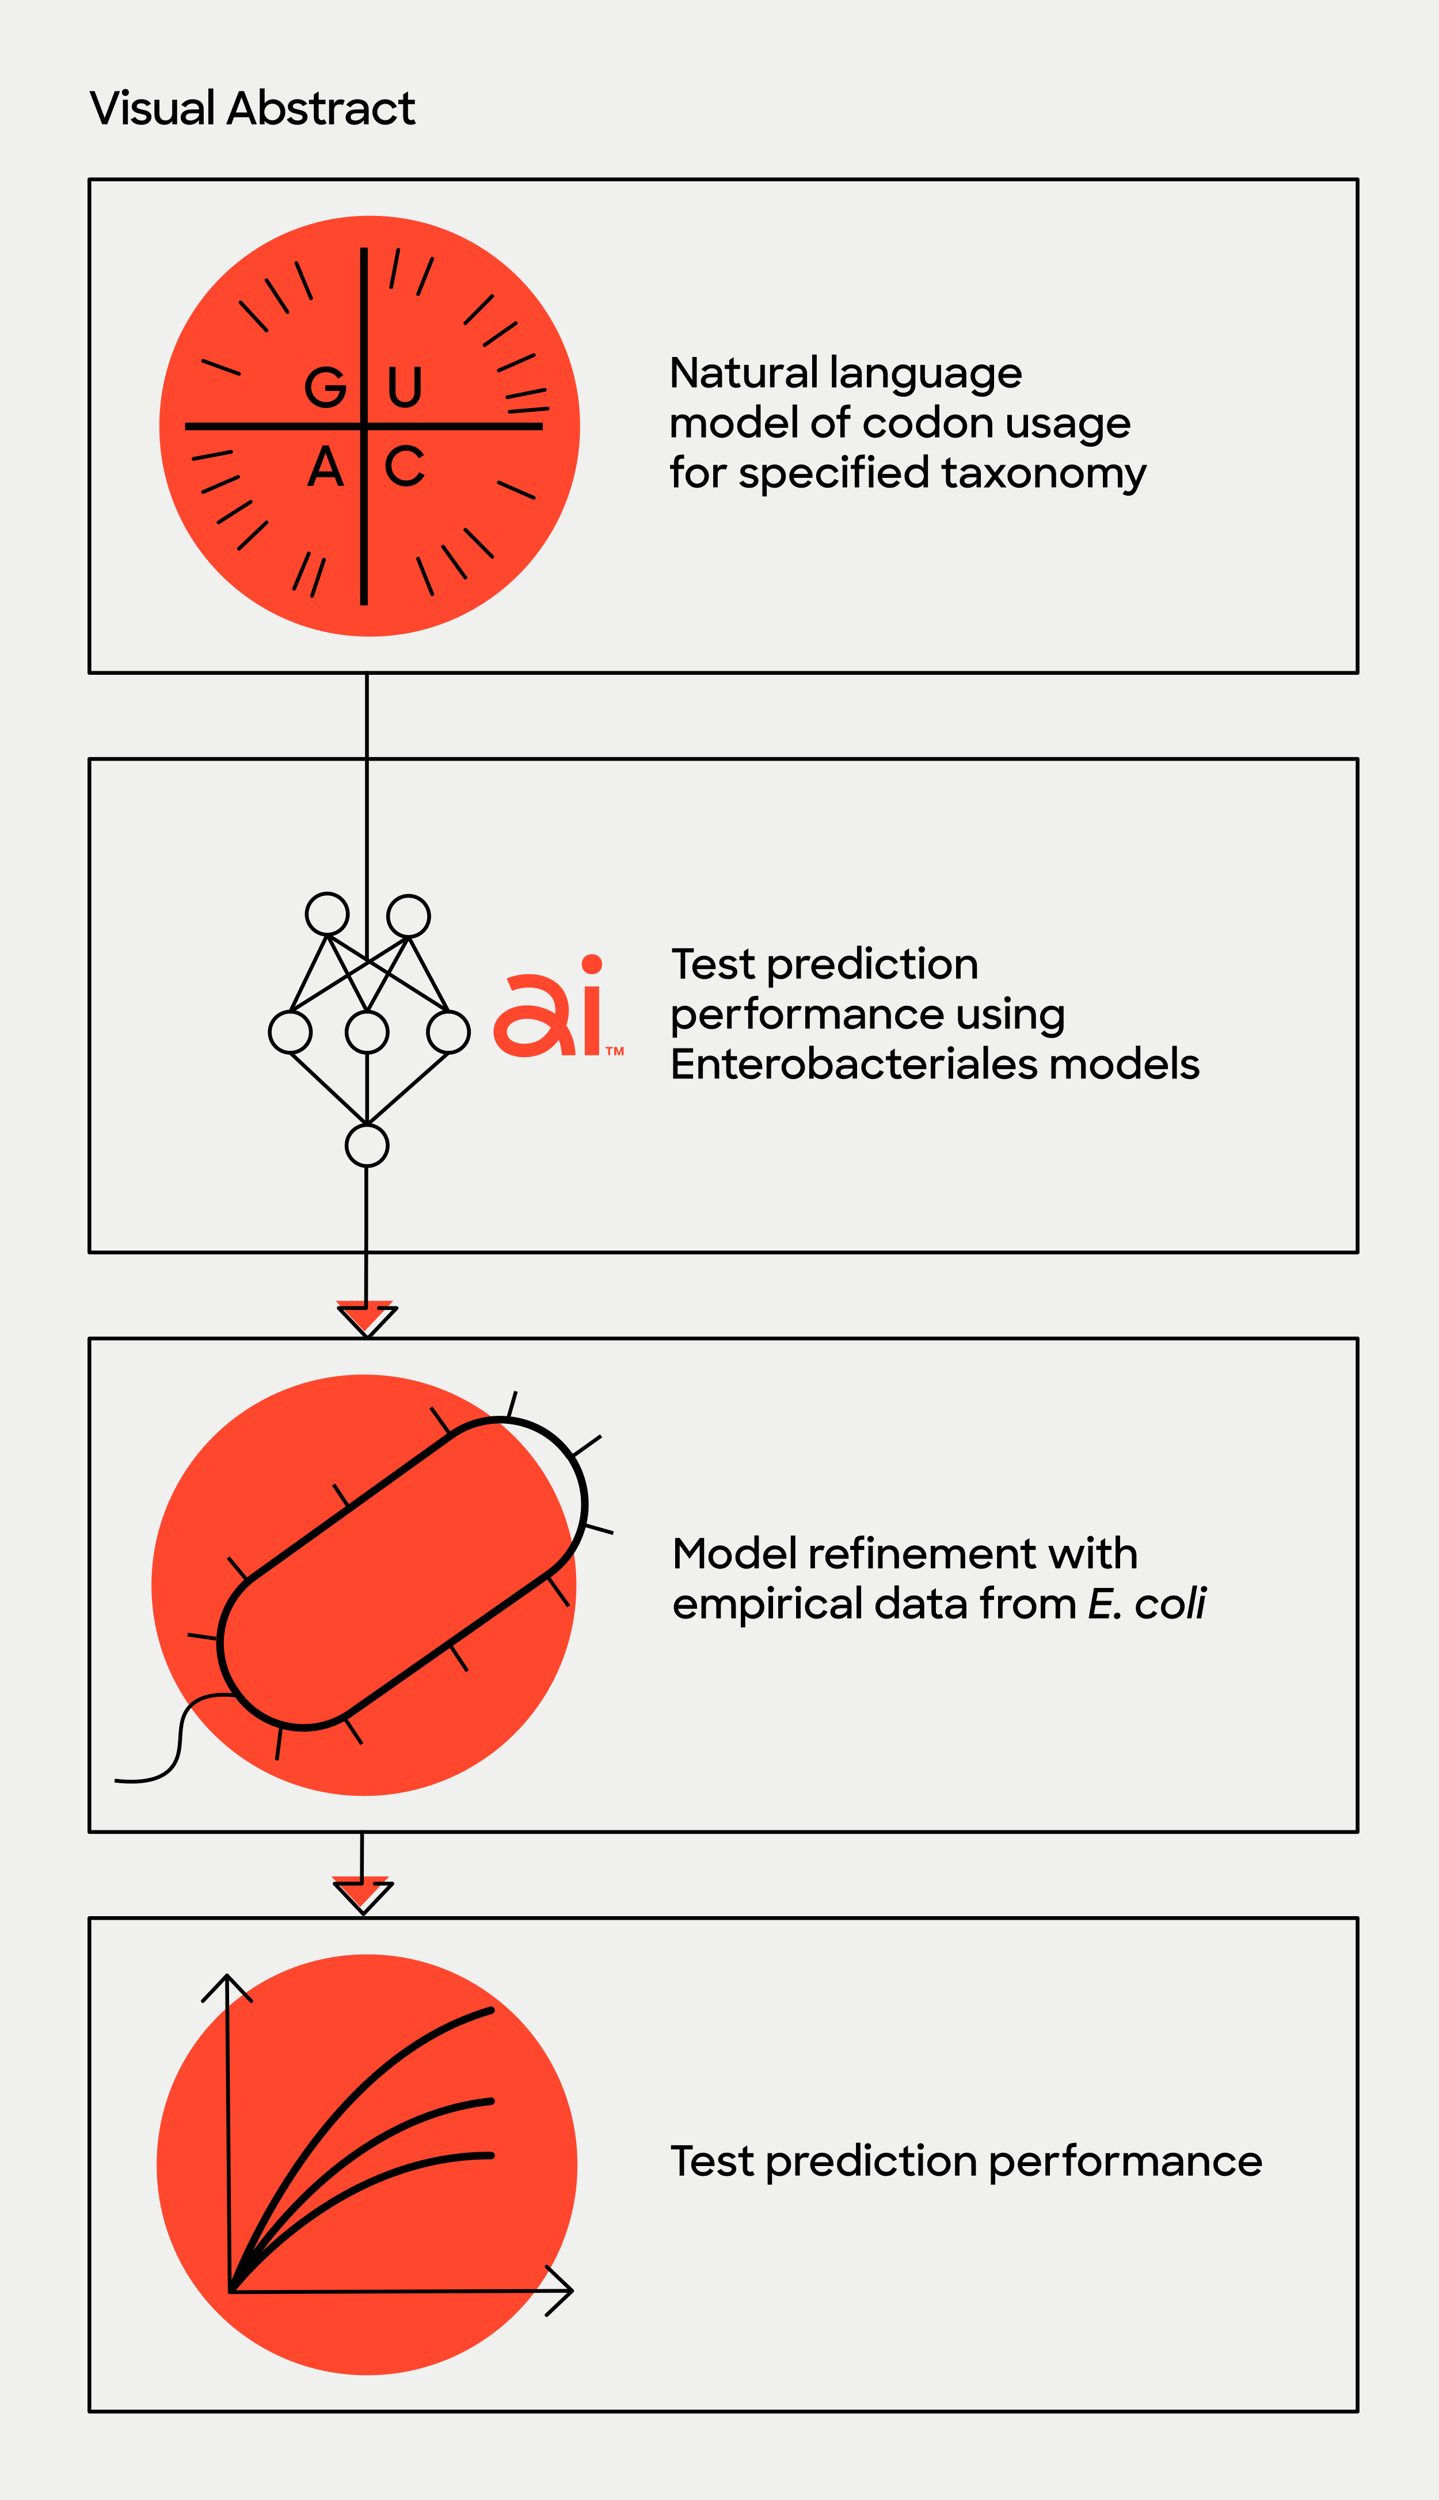 <?xml version="1.0" encoding="UTF-8"?>
<svg xmlns="http://www.w3.org/2000/svg" xmlns:xlink="http://www.w3.org/1999/xlink" id="Layer_1" data-name="Layer 1" viewBox="0 0 380 660">
  <defs>
    <style>
      .cls-1, .cls-2, .cls-3, .cls-4, .cls-5, .cls-6, .cls-7 {
        fill: none;
      }

      .cls-2, .cls-4, .cls-5, .cls-6 {
        stroke: #000;
        stroke-linejoin: round;
      }

      .cls-2, .cls-5 {
        stroke-linecap: round;
      }

      .cls-3 {
        clip-path: url(#clippath-1);
      }

      .cls-8 {
        fill: #f0f0ef;
      }

      .cls-9 {
        fill: #ff472e;
      }

      .cls-5, .cls-6 {
        stroke-width: 2px;
      }

      .cls-7 {
        clip-path: url(#clippath);
      }
    </style>
    <clipPath id="clippath">
      <rect class="cls-1" x="130.33" y="251.91" width="34.34" height="27.18"></rect>
    </clipPath>
    <clipPath id="clippath-1">
      <rect class="cls-1" x="130.33" y="251.91" width="34.34" height="27.18"></rect>
    </clipPath>
  </defs>
  <rect class="cls-8" width="380" height="660"></rect>
  <g id="Artwork_50" data-name="Artwork 50">
    <g class="cls-7">
      <g class="cls-3">
        <path class="cls-9" d="m154.42,260.42h3.79v18.16h-3.79v-18.16Zm1.9-3.23c-1.6,0-2.68-1.06-2.68-2.64s1.1-2.64,2.68-2.64,2.68,1.08,2.68,2.64-1.1,2.64-2.68,2.64"></path>
        <path class="cls-9" d="m138.44,279.1c-1.59,0-3.09-.31-4.32-.9-2.12-1.02-3.45-2.82-3.74-5.07-.28-2.11.58-4.16,2.36-5.62,1.64-1.35,3.93-2.1,6.42-2.1,1.54,0,3.09.27,4.63.81.78.27,1.52.62,2.21,1.03l.67.4v-.78c.03-1.16-.2-3.32-1.99-4.67-1.29-.98-3.01-1.5-4.98-1.5-1.51,0-3.08.3-4.47.86l-1.44-3.25c1.82-.75,3.9-1.16,5.9-1.16,2.75,0,5.22.77,7.12,2.21,2.32,1.76,3.55,4.66,3.39,7.95-.05,1.07-.25,2.15-.58,3.2l-.06.2.11.18c1.91,3.01,2.23,5.69,2.3,7.69h-3.61c-.02-.73-.13-1.95-.53-3.27l-.24-.79-.53.63c-.82.96-1.75,1.77-2.76,2.39-1.64,1.01-3.73,1.56-5.87,1.56m.74-10.14c-1.67,0-3.21.47-4.21,1.3-.83.68-1.21,1.51-1.09,2.4.05.39.21,1.58,1.76,2.33.76.37,1.73.56,2.79.56,1.49,0,2.96-.38,4.04-1.04,1.09-.67,2.06-1.68,2.8-2.9l.2-.33-.29-.25c-.73-.63-1.59-1.11-2.54-1.45-1.18-.41-2.34-.62-3.46-.62"></path>
        <path class="cls-9" d="m161.8,276.79h-1.86v-.4h1.86v.4Zm-.67,1.79h-.52v-2.19h.52v2.19Zm3.54-2.19v2.19h-.52v-.99l.05-.6h-.01l-.08.27-.48,1.33h-.39l-.49-1.33-.09-.27h0l.05.6v.99h-.52v-2.19h.69l.41,1.13.15.42h.01l.13-.42.42-1.13h.68Z"></path>
      </g>
    </g>
  </g>
  <g>
    <circle class="cls-9" cx="97.63" cy="112.51" r="55.56"></circle>
    <line class="cls-6" x1="96.11" y1="65.36" x2="96.11" y2="159.81"></line>
    <line class="cls-6" x1="143.33" y1="112.58" x2="48.88" y2="112.58"></line>
    <line class="cls-2" x1="70.39" y1="73.96" x2="75.91" y2="82.39"></line>
    <line class="cls-2" x1="78.27" y1="69.46" x2="82.14" y2="78.76"></line>
    <line class="cls-2" x1="105.17" y1="65.94" x2="103.3" y2="75.83"></line>
    <line class="cls-2" x1="114.14" y1="68.31" x2="110.4" y2="77.66"></line>
    <line class="cls-2" x1="129.98" y1="78.17" x2="122.89" y2="85.32"></line>
    <line class="cls-2" x1="136.2" y1="85.32" x2="127.96" y2="91.1"></line>
    <line class="cls-2" x1="140.95" y1="93.74" x2="131.73" y2="97.8"></line>
    <line class="cls-2" x1="143.86" y1="102.9" x2="133.98" y2="104.87"></line>
    <line class="cls-2" x1="144.62" y1="107.86" x2="134.59" y2="108.71"></line>
    <line class="cls-2" x1="140.95" y1="131.42" x2="131.73" y2="127.37"></line>
    <line class="cls-2" x1="129.98" y1="146.99" x2="122.89" y2="139.84"></line>
    <line class="cls-2" x1="122.89" y1="152.5" x2="117" y2="144.31"></line>
    <line class="cls-2" x1="114.14" y1="156.86" x2="110.4" y2="147.5"></line>
    <line class="cls-2" x1="82.4" y1="157.33" x2="85.54" y2="147.76"></line>
    <line class="cls-2" x1="77.67" y1="155.43" x2="81.54" y2="146.12"></line>
    <line class="cls-2" x1="63.11" y1="144.87" x2="70.39" y2="137.91"></line>
    <line class="cls-2" x1="57.71" y1="137.91" x2="66.2" y2="132.48"></line>
    <line class="cls-2" x1="53.63" y1="129.89" x2="62.88" y2="125.9"></line>
    <line class="cls-2" x1="51.13" y1="121.14" x2="61.03" y2="119.27"></line>
    <line class="cls-2" x1="53.63" y1="95.26" x2="63.11" y2="98.7"></line>
    <line class="cls-2" x1="63.53" y1="79.85" x2="70.39" y2="87.25"></line>
    <g>
      <path d="m86.11,107.71c-.81,0-1.55-.15-2.23-.44-.68-.29-1.26-.69-1.74-1.18s-.87-1.08-1.15-1.74c-.28-.66-.42-1.37-.42-2.12s.14-1.47.42-2.14.66-1.25,1.15-1.74,1.07-.88,1.74-1.17c.68-.29,1.41-.43,2.21-.43,1,0,1.89.21,2.65.62.76.41,1.4.97,1.91,1.67l-1.34.93c-.36-.54-.81-.97-1.35-1.26-.54-.3-1.16-.45-1.86-.45-.57,0-1.1.11-1.58.31s-.9.49-1.24.85c-.35.36-.62.78-.81,1.26-.2.48-.29.99-.29,1.53s.1,1.06.29,1.53c.19.48.47.9.82,1.25.35.36.77.64,1.25.85s1.01.31,1.58.31c.51,0,.96-.07,1.37-.22.41-.15.77-.35,1.07-.61.31-.26.56-.57.75-.93.19-.36.34-.75.42-1.18h-3.83v-1.5h5.49v.57c0,.72-.12,1.41-.36,2.07s-.58,1.23-1.04,1.73-1.01.89-1.66,1.18c-.66.29-1.4.44-2.23.44Z"></path>
      <path d="m106.95,107.64c-.6,0-1.16-.1-1.67-.29-.51-.2-.94-.47-1.31-.83-.37-.35-.65-.79-.85-1.3s-.3-1.09-.3-1.73v-6.66h1.62v6.75c0,.36.06.7.18,1.01.12.31.29.58.51.82.22.23.48.42.8.55.31.13.65.2,1.02.2s.71-.07,1.02-.2c.31-.13.57-.31.79-.55.22-.23.39-.51.51-.82s.18-.65.18-1.01v-6.75h1.62v6.66c0,.64-.1,1.22-.31,1.73s-.49.95-.85,1.3c-.37.36-.8.63-1.31.83-.51.19-1.06.29-1.66.29Z"></path>
      <path d="m85.18,117.6h1.61l4.12,10.66h-1.65l-.86-2.28h-4.82l-.85,2.28h-1.67l4.12-10.66Zm-1.04,6.86h3.68l-1.84-4.88-1.84,4.88Z"></path>
      <path d="m107.27,128.41c-.79,0-1.52-.14-2.18-.43-.67-.29-1.25-.68-1.74-1.18s-.87-1.08-1.15-1.74c-.27-.66-.41-1.37-.41-2.13s.14-1.5.42-2.17.67-1.25,1.17-1.74c.5-.49,1.08-.88,1.74-1.15s1.38-.42,2.14-.42c.51,0,.99.06,1.45.2.46.13.9.31,1.3.55.4.23.77.52,1.11.85.34.33.62.7.85,1.09l-1.39.86c-.33-.61-.78-1.1-1.34-1.47-.56-.37-1.23-.55-1.99-.55-.56,0-1.07.1-1.54.31s-.88.48-1.23.84c-.35.36-.62.77-.82,1.26-.2.48-.29,1-.29,1.54s.1,1.05.29,1.53c.19.47.46.89.81,1.24.35.35.75.63,1.23.84s.99.31,1.54.31c.83,0,1.53-.2,2.11-.61.58-.41,1.03-.93,1.34-1.58l1.43.76c-.23.45-.52.85-.85,1.22-.33.36-.7.68-1.12.94-.41.26-.86.47-1.35.61-.49.15-1,.22-1.55.22Z"></path>
    </g>
  </g>
  <g>
    <ellipse class="cls-9" cx="96.1" cy="418.5" rx="56.11" ry="55.63"></ellipse>
    <line class="cls-4" x1="134.1" y1="374.79" x2="136.25" y2="367.3"></line>
    <line class="cls-4" x1="144.82" y1="416.53" x2="150.17" y2="424.03"></line>
    <line class="cls-4" x1="151.24" y1="384.42" x2="158.74" y2="379.06"></line>
    <line class="cls-4" x1="154.45" y1="402.62" x2="161.95" y2="404.75"></line>
    <line class="cls-4" x1="119.13" y1="379.06" x2="113.78" y2="371.57"></line>
    <line class="cls-4" x1="65.59" y1="417.6" x2="60.24" y2="411.18"></line>
    <line class="cls-4" x1="57.05" y1="432.6" x2="49.55" y2="431.53"></line>
    <line class="cls-4" x1="92.37" y1="398.34" x2="88.09" y2="391.91"></line>
    <path class="cls-4" d="m30.27,470.07c9.17,1.08,13.06-1.15,14.93-3.29,4.13-4.76.65-11.76,4.97-16.31,3.13-3.3,8.48-3.3,12.22-2.88"></path>
    <line class="cls-4" x1="91.29" y1="454" x2="95.56" y2="460.42"></line>
    <line class="cls-4" x1="74.17" y1="456.14" x2="73.09" y2="464.72"></line>
    <line class="cls-4" x1="119.13" y1="434.73" x2="123.41" y2="441.16"></line>
    <path class="cls-6" d="m150.42,384.27c7.05,10.17,4.62,24.1-5.51,31.24l-52.14,36.55-.54.37c-9.86,6.71-23.26,4.1-29.93-5.79-7.05-9.63-5.03-23.15,4.56-30.22l.54-.37,51.69-37.11c10.02-7.17,24.01-4.85,31.15,5.21l.11.16.05-.05v.02h.01Z"></path>
  </g>
  <g>
    <circle class="cls-9" cx="96.93" cy="571.5" r="55.56"></circle>
    <path class="cls-5" d="m129.68,530.7c-46.42,13.38-68.35,73.54-68.35,73.54,0,0,24.88-44.82,68.35-49.54"></path>
    <path class="cls-5" d="m61.33,604.23s27.24-35.4,68.35-35.18"></path>
    <polyline class="cls-2" points="66.36 528.27 59.95 521.52 53.55 528.27"></polyline>
    <polyline class="cls-2" points="59.95 521.52 60.67 605.12 150.12 604.77"></polyline>
    <polyline class="cls-2" points="144.34 611.17 151.09 604.77 144.34 598.36"></polyline>
  </g>
  <g>
    <polyline class="cls-9" points="96.24 343.41 88.61 343.41 96.24 351.47 103.88 343.41 99.17 343.41"></polyline>
    <g>
      <polyline class="cls-2" points="96.73 308.29 96.73 323.71 96.67 345.32 89.46 345.32 97.09 353.36 104.73 345.32 100.04 345.32"></polyline>
      <g>
        <g>
          <g>
            <circle class="cls-2" cx="86.42" cy="241.32" r="5.43"></circle>
            <circle class="cls-2" cx="107.9" cy="241.92" r="5.43"></circle>
          </g>
          <g>
            <circle class="cls-2" cx="76.66" cy="272.5" r="5.43"></circle>
            <circle class="cls-2" cx="96.95" cy="272.5" r="5.43"></circle>
            <circle class="cls-2" cx="118.43" cy="272.5" r="5.43"></circle>
          </g>
          <circle class="cls-2" cx="96.95" cy="302.41" r="5.43"></circle>
          <line class="cls-2" x1="107.9" y1="247.35" x2="118.43" y2="267.07"></line>
          <line class="cls-2" x1="86.42" y1="246.75" x2="76.66" y2="267.07"></line>
          <line class="cls-2" x1="107.9" y1="247.35" x2="76.66" y2="267.07"></line>
          <line class="cls-2" x1="86.42" y1="246.75" x2="118.43" y2="267.07"></line>
          <line class="cls-2" x1="96.95" y1="267.07" x2="86.42" y2="246.75"></line>
          <line class="cls-2" x1="107.9" y1="247.35" x2="96.95" y2="267.07"></line>
          <line class="cls-2" x1="118.43" y1="277.93" x2="96.95" y2="296.97"></line>
          <line class="cls-2" x1="76.66" y1="277.93" x2="96.95" y2="296.97"></line>
          <line class="cls-2" x1="96.95" y1="277.93" x2="96.95" y2="296.97"></line>
        </g>
        <line class="cls-2" x1="96.9" y1="253.4" x2="96.9" y2="177.65"></line>
      </g>
    </g>
  </g>
  <g>
    <path d="m23.61,24.06h1.38l2.66,7.07,2.65-7.07h1.39l-3.38,8.76h-1.32l-3.38-8.76Z"></path>
    <path d="m32.2,24.4c0-.26.09-.48.26-.66.17-.18.39-.26.65-.26s.49.09.67.26c.17.18.26.4.26.66s-.09.48-.26.66c-.17.18-.39.26-.67.26s-.49-.09-.66-.26c-.17-.18-.25-.4-.25-.66Zm.26,1.94h1.31v6.48h-1.31v-6.48Z"></path>
    <path d="m37.36,32.95c-.69,0-1.27-.12-1.73-.36-.47-.24-.84-.6-1.12-1.07l1.16-.66c.2.3.44.54.72.71.28.17.62.25,1.03.25s.74-.09.96-.27c.22-.18.32-.39.32-.64,0-.14-.05-.26-.14-.35-.09-.09-.21-.17-.37-.23-.15-.06-.33-.11-.52-.16-.2-.04-.4-.09-.62-.14-.27-.06-.54-.13-.81-.21-.27-.08-.51-.2-.73-.34-.22-.14-.39-.32-.52-.54-.13-.22-.2-.49-.2-.82,0-.25.06-.49.17-.73.12-.24.28-.44.5-.62.22-.18.48-.32.79-.43s.65-.16,1.04-.16c.61,0,1.12.11,1.55.32.42.21.78.51,1.06.89l-1.12.64c-.16-.24-.36-.43-.6-.56-.24-.14-.54-.2-.89-.2-.4,0-.7.08-.89.24-.19.16-.29.36-.29.59,0,.26.14.44.41.54.28.1.66.21,1.16.31.27.06.54.13.82.21s.52.2.74.34c.22.14.4.33.54.55.14.22.21.5.21.84,0,.24-.05.48-.16.73s-.27.46-.49.66c-.22.2-.49.36-.82.48-.33.12-.72.19-1.17.19Z"></path>
    <path d="m43.46,32.95c-.86,0-1.53-.25-1.99-.76s-.69-1.21-.69-2.11v-3.74h1.32v3.66c0,.55.14.99.41,1.31.27.32.68.49,1.24.49.24,0,.47-.04.68-.13s.39-.21.55-.38.27-.36.36-.59c.09-.23.13-.49.13-.78v-3.58h1.3v6.48h-1.27v-.89c-.22.31-.51.56-.86.74-.35.18-.74.28-1.17.28Z"></path>
    <path d="m50.01,32.95c-.38,0-.71-.05-.99-.14-.28-.1-.52-.23-.71-.4-.19-.17-.34-.38-.44-.61s-.15-.49-.15-.76c0-.67.26-1.2.77-1.58.52-.38,1.23-.57,2.14-.57h1.92v-.11c0-.43-.14-.78-.41-1.06-.27-.27-.7-.41-1.27-.41-.43,0-.8.09-1.12.28s-.56.44-.74.76l-1.15-.67c.32-.42.73-.78,1.23-1.06.5-.28,1.1-.42,1.79-.42.46,0,.88.06,1.24.19.36.12.67.3.92.53.25.23.44.5.56.82.13.32.19.68.19,1.07v4.01h-1.25v-1.14c-.26.38-.61.69-1.06.92-.45.23-.94.35-1.49.35Zm.28-1.13c.23,0,.46-.03.68-.1s.44-.15.64-.27c.2-.12.38-.26.55-.43.16-.17.3-.36.4-.58v-.54h-1.84c-.6,0-1.03.09-1.29.26-.26.18-.39.42-.39.74,0,.28.1.5.3.66.2.16.52.24.95.24Z"></path>
    <path d="m55.02,23.36h1.31v9.46h-1.31v-9.46Z"></path>
    <path d="m63.12,24.06h1.32l3.38,8.76h-1.36l-.71-1.87h-3.96l-.7,1.87h-1.37l3.38-8.76Zm-.85,5.64h3.02l-1.51-4.01-1.51,4.01Z"></path>
    <path d="m72.11,32.95c-.45,0-.87-.09-1.27-.28s-.72-.45-.97-.79v.94h-1.27v-9.48h1.28v3.94c.25-.34.57-.6.97-.79s.81-.28,1.25-.28.84.08,1.23.24c.39.16.73.39,1.03.68.3.3.54.65.71,1.06.18.41.26.87.26,1.39s-.09.96-.27,1.38c-.18.42-.42.77-.71,1.07s-.64.52-1.03.68c-.39.16-.8.24-1.21.24Zm-.18-1.19c.3,0,.57-.06.83-.17.26-.11.48-.27.67-.47s.34-.43.45-.7c.11-.27.16-.55.16-.86s-.05-.59-.16-.86c-.11-.27-.26-.5-.45-.7-.19-.2-.42-.35-.67-.46-.26-.11-.53-.17-.83-.17s-.59.06-.85.17c-.26.12-.49.27-.68.47-.19.2-.34.43-.45.7-.11.27-.16.55-.16.85s.05.59.16.86.26.5.45.7c.19.2.42.35.68.47.26.12.54.17.85.17Z"></path>
    <path d="m78.58,32.95c-.69,0-1.27-.12-1.73-.36-.47-.24-.84-.6-1.12-1.07l1.16-.66c.2.3.44.54.72.71.28.17.62.25,1.03.25s.74-.09.96-.27c.22-.18.32-.39.32-.64,0-.14-.05-.26-.14-.35-.09-.09-.21-.17-.37-.23-.15-.06-.33-.11-.52-.16-.2-.04-.4-.09-.62-.14-.27-.06-.54-.13-.81-.21-.27-.08-.51-.2-.73-.34-.22-.14-.39-.32-.52-.54-.13-.22-.2-.49-.2-.82,0-.25.06-.49.17-.73.12-.24.28-.44.5-.62.22-.18.48-.32.79-.43s.65-.16,1.04-.16c.61,0,1.12.11,1.55.32.42.21.78.51,1.06.89l-1.12.64c-.16-.24-.36-.43-.6-.56-.24-.14-.54-.2-.89-.2-.4,0-.7.08-.89.24-.19.16-.29.36-.29.59,0,.26.14.44.41.54.28.1.66.21,1.16.31.27.06.54.13.82.21s.52.2.74.34c.22.14.4.33.54.55.14.22.21.5.21.84,0,.24-.05.48-.16.73s-.27.46-.49.66c-.22.2-.49.36-.82.48-.33.12-.72.19-1.17.19Z"></path>
    <path d="m81.6,26.34h1.28v-1.4l1.27-.83v2.23h1.81v1.16h-1.81v3.19c0,.36.08.62.23.78.16.16.36.24.62.24s.47-.08.66-.25l.61,1.08c-.18.13-.39.23-.62.29s-.48.1-.75.1c-.65,0-1.15-.17-1.5-.52-.35-.34-.53-.92-.53-1.72v-3.2h-1.28v-1.16Z"></path>
    <path d="m86.92,26.34h1.27v1.13c.14-.41.36-.71.67-.92s.68-.31,1.09-.31c.22,0,.43.02.62.07.19.04.35.11.47.19l-.5,1.25c-.19-.13-.46-.19-.82-.19-.46,0-.83.12-1.1.37s-.41.66-.41,1.25v3.65h-1.3v-6.48Z"></path>
    <path d="m93.57,32.95c-.38,0-.71-.05-.99-.14-.28-.1-.52-.23-.71-.4-.19-.17-.34-.38-.44-.61s-.15-.49-.15-.76c0-.67.26-1.2.77-1.58.52-.38,1.23-.57,2.14-.57h1.92v-.11c0-.43-.14-.78-.41-1.06-.27-.27-.7-.41-1.27-.41-.43,0-.8.09-1.12.28s-.56.44-.74.76l-1.15-.67c.32-.42.73-.78,1.23-1.06.5-.28,1.1-.42,1.79-.42.46,0,.88.06,1.24.19.36.12.67.3.92.53.25.23.44.5.56.82.13.32.19.68.19,1.07v4.01h-1.25v-1.14c-.26.38-.61.69-1.06.92-.45.23-.94.35-1.49.35Zm.28-1.13c.23,0,.46-.03.68-.1s.44-.15.64-.27c.2-.12.38-.26.55-.43.16-.17.3-.36.4-.58v-.54h-1.84c-.6,0-1.03.09-1.29.26-.26.18-.39.42-.39.74,0,.28.1.5.3.66.2.16.52.24.95.24Z"></path>
    <path d="m101.74,32.95c-.48,0-.93-.09-1.34-.26-.42-.18-.78-.42-1.08-.72-.3-.3-.54-.66-.71-1.07-.17-.41-.26-.85-.26-1.32s.09-.92.26-1.33c.18-.41.42-.76.72-1.07.3-.3.66-.54,1.07-.71.41-.17.85-.26,1.33-.26.36,0,.7.05,1.01.14.32.1.61.23.87.41.26.18.5.39.7.63.2.24.37.51.49.8l-1.16.5c-.17-.4-.42-.71-.75-.94s-.72-.34-1.16-.34c-.3,0-.58.06-.84.17s-.48.27-.67.46c-.19.2-.34.43-.44.69s-.16.54-.16.84.05.58.16.84c.11.26.26.49.45.69.19.2.42.35.68.46.26.11.54.17.85.17.46,0,.86-.13,1.18-.38.32-.25.57-.57.73-.94l1.18.49c-.26.6-.65,1.09-1.18,1.47-.53.38-1.17.57-1.92.57Z"></path>
    <path d="m105.19,26.34h1.28v-1.4l1.27-.83v2.23h1.81v1.16h-1.81v3.19c0,.36.08.62.23.78.16.16.36.24.62.24s.47-.08.66-.25l.61,1.08c-.18.13-.39.23-.62.29s-.48.1-.75.1c-.65,0-1.15-.17-1.5-.52-.35-.34-.53-.92-.53-1.72v-3.2h-1.28v-1.16Z"></path>
  </g>
  <g>
    <path d="m177.48,94.24h1.31l4.03,6.09v-6.09h1.17v8.03h-1.22l-4.1-6.2v6.2h-1.18v-8.03Z"></path>
    <path d="m187.2,102.39c-.34,0-.65-.04-.91-.13-.26-.09-.48-.21-.66-.37-.18-.16-.31-.34-.4-.56s-.14-.45-.14-.7c0-.62.24-1.1.71-1.45s1.13-.52,1.96-.52h1.76v-.1c0-.4-.12-.72-.37-.97-.25-.25-.64-.37-1.17-.37-.4,0-.74.09-1.02.26-.29.17-.51.41-.68.7l-1.06-.62c.29-.39.67-.71,1.13-.97.46-.26,1.01-.39,1.64-.39.43,0,.8.06,1.14.17.33.11.61.27.84.48.23.21.4.46.52.75s.18.62.18.98v3.67h-1.14v-1.04c-.23.35-.56.63-.97.85-.41.21-.87.32-1.36.32Zm.25-1.03c.21,0,.42-.03.63-.09s.4-.14.58-.25c.18-.11.35-.24.5-.39.15-.15.27-.33.37-.53v-.5h-1.68c-.55,0-.94.08-1.18.24s-.36.39-.36.68c0,.26.09.46.27.6.18.15.47.22.87.22Z"></path>
    <path d="m191.4,96.33h1.18v-1.29l1.17-.76v2.05h1.66v1.07h-1.66v2.93c0,.33.07.57.21.71.14.15.33.22.57.22s.43-.08.6-.23l.56.99c-.17.12-.36.21-.57.27-.21.06-.44.09-.69.09-.59,0-1.05-.16-1.38-.47-.32-.32-.48-.84-.48-1.57v-2.94h-1.18v-1.07Z"></path>
    <path d="m198.95,102.39c-.79,0-1.4-.23-1.82-.7-.42-.47-.63-1.11-.63-1.93v-3.43h1.21v3.35c0,.51.12.91.37,1.2.25.3.63.45,1.13.45.22,0,.43-.04.62-.12.19-.08.36-.2.5-.35.14-.15.25-.33.33-.54.08-.21.12-.45.12-.72v-3.28h1.19v5.94h-1.17v-.81c-.21.29-.47.51-.79.68-.32.17-.68.25-1.07.25Z"></path>
    <path d="m203.34,96.33h1.17v1.03c.12-.37.33-.65.62-.84s.62-.28,1-.28c.21,0,.39.02.57.06.17.04.32.1.43.17l-.46,1.14c-.18-.12-.43-.18-.75-.18-.43,0-.76.11-1.01.34-.25.23-.37.61-.37,1.14v3.34h-1.19v-5.94Z"></path>
    <path d="m209.65,102.39c-.34,0-.65-.04-.91-.13-.26-.09-.48-.21-.66-.37-.18-.16-.31-.34-.4-.56s-.14-.45-.14-.7c0-.62.24-1.1.71-1.45s1.13-.52,1.96-.52h1.76v-.1c0-.4-.12-.72-.37-.97-.25-.25-.64-.37-1.17-.37-.4,0-.74.09-1.02.26-.29.17-.51.41-.68.7l-1.06-.62c.29-.39.67-.71,1.13-.97.46-.26,1.01-.39,1.64-.39.43,0,.8.06,1.14.17.33.11.61.27.84.48.23.21.4.46.52.75s.18.62.18.98v3.67h-1.14v-1.04c-.23.35-.56.63-.97.85-.41.21-.87.32-1.36.32Zm.25-1.03c.21,0,.42-.03.63-.09s.4-.14.58-.25c.18-.11.35-.24.5-.39.15-.15.27-.33.37-.53v-.5h-1.68c-.55,0-.94.08-1.18.24s-.36.39-.36.68c0,.26.09.46.27.6.18.15.47.22.87.22Z"></path>
    <path d="m214.47,93.6h1.2v8.67h-1.2v-8.67Z"></path>
    <path d="m219.67,93.6h1.2v8.67h-1.2v-8.67Z"></path>
    <path d="m224.09,102.39c-.34,0-.65-.04-.91-.13-.26-.09-.48-.21-.66-.37-.18-.16-.31-.34-.4-.56s-.14-.45-.14-.7c0-.62.24-1.1.71-1.45s1.13-.52,1.96-.52h1.76v-.1c0-.4-.12-.72-.37-.97-.25-.25-.64-.37-1.17-.37-.4,0-.74.09-1.02.26-.29.17-.51.41-.68.7l-1.06-.62c.29-.39.67-.71,1.13-.97.46-.26,1.01-.39,1.64-.39.43,0,.8.06,1.14.17.33.11.61.27.84.48.23.21.4.46.52.75s.18.62.18.98v3.67h-1.14v-1.04c-.23.35-.56.63-.97.85-.41.21-.87.32-1.36.32Zm.25-1.03c.21,0,.42-.03.63-.09s.4-.14.58-.25c.18-.11.35-.24.5-.39.15-.15.27-.33.37-.53v-.5h-1.68c-.55,0-.94.08-1.18.24s-.36.39-.36.68c0,.26.09.46.27.6.18.15.47.22.87.22Z"></path>
    <path d="m228.91,96.33h1.17v.82c.21-.29.47-.51.79-.69.32-.17.69-.26,1.11-.26.37,0,.71.06,1.02.18.3.12.56.29.77.52s.37.5.48.82c.11.33.17.69.17,1.09v3.44h-1.2v-3.35c0-.51-.13-.91-.39-1.21s-.63-.45-1.13-.45c-.23,0-.44.04-.63.12s-.36.2-.51.35c-.14.15-.25.33-.33.55-.08.22-.12.46-.12.72v3.28h-1.19v-5.94Z"></path>
    <path d="m238.51,102.39c-.39,0-.76-.07-1.12-.22-.36-.15-.68-.36-.95-.63-.27-.27-.5-.6-.66-.98-.17-.38-.25-.8-.25-1.27s.08-.89.24-1.27c.16-.38.38-.7.65-.97.28-.27.59-.48.96-.63.36-.15.74-.22,1.14-.22s.78.09,1.14.26c.36.17.66.41.88.72v-.86h1.19v5.47c0,.44-.08.84-.24,1.2-.16.36-.37.67-.65.94-.27.26-.6.46-.97.6s-.77.21-1.19.21c-.72,0-1.31-.11-1.78-.32-.47-.21-.86-.52-1.18-.92l.96-.78c.23.32.5.56.8.71s.69.23,1.18.23c.29,0,.54-.04.78-.13.23-.09.43-.21.59-.37.17-.16.29-.35.38-.58s.14-.47.14-.74v-.46c-.23.32-.52.56-.89.74-.37.18-.75.27-1.15.27Zm.15-1.09c.28,0,.54-.05.78-.16s.44-.25.62-.43c.17-.18.31-.39.41-.64s.15-.51.15-.79-.05-.53-.15-.78-.23-.46-.41-.64c-.17-.18-.38-.32-.62-.43-.24-.11-.5-.16-.78-.16s-.54.05-.78.15c-.24.1-.45.24-.62.42s-.31.39-.41.64c-.1.25-.15.51-.15.79s.05.54.15.79c.1.25.24.46.41.64.18.18.38.33.62.43.24.1.5.15.78.15Z"></path>
    <path d="m245.48,102.39c-.79,0-1.4-.23-1.82-.7-.42-.47-.63-1.11-.63-1.93v-3.43h1.21v3.35c0,.51.12.91.37,1.2.25.3.63.45,1.13.45.22,0,.43-.04.62-.12.19-.08.36-.2.5-.35.14-.15.25-.33.33-.54.08-.21.12-.45.12-.72v-3.28h1.19v5.94h-1.17v-.81c-.21.29-.47.51-.79.68-.32.17-.68.25-1.07.25Z"></path>
    <path d="m251.7,102.39c-.34,0-.65-.04-.91-.13-.26-.09-.48-.21-.66-.37-.18-.16-.31-.34-.4-.56s-.14-.45-.14-.7c0-.62.24-1.1.71-1.45s1.13-.52,1.96-.52h1.76v-.1c0-.4-.12-.72-.37-.97-.25-.25-.64-.37-1.17-.37-.4,0-.74.09-1.02.26-.29.17-.51.41-.68.7l-1.06-.62c.29-.39.67-.71,1.13-.97.46-.26,1.01-.39,1.64-.39.43,0,.8.06,1.14.17.33.11.61.27.84.48.23.21.4.46.52.75s.18.62.18.98v3.67h-1.14v-1.04c-.23.35-.56.63-.97.85-.41.21-.87.32-1.36.32Zm.25-1.03c.21,0,.42-.03.63-.09s.4-.14.58-.25c.18-.11.35-.24.5-.39.15-.15.27-.33.37-.53v-.5h-1.68c-.55,0-.94.08-1.18.24s-.36.39-.36.68c0,.26.09.46.27.6.18.15.47.22.87.22Z"></path>
    <path d="m259.28,102.39c-.39,0-.76-.07-1.12-.22-.36-.15-.68-.36-.95-.63-.27-.27-.5-.6-.66-.98-.17-.38-.25-.8-.25-1.27s.08-.89.24-1.27c.16-.38.38-.7.65-.97.28-.27.59-.48.96-.63.36-.15.74-.22,1.14-.22s.78.09,1.14.26c.36.17.66.41.88.72v-.86h1.19v5.47c0,.44-.08.84-.24,1.2-.16.36-.37.67-.65.94-.27.26-.6.46-.97.6s-.77.21-1.19.21c-.72,0-1.31-.11-1.78-.32-.47-.21-.86-.52-1.18-.92l.96-.78c.23.32.5.56.8.71s.69.23,1.18.23c.29,0,.54-.04.78-.13.23-.09.43-.21.59-.37.17-.16.29-.35.38-.58s.14-.47.14-.74v-.46c-.23.32-.52.56-.89.74-.37.18-.75.27-1.15.27Zm.15-1.09c.28,0,.54-.05.78-.16s.44-.25.62-.43c.17-.18.31-.39.41-.64s.15-.51.15-.79-.05-.53-.15-.78-.23-.46-.41-.64c-.17-.18-.38-.32-.62-.43-.24-.11-.5-.16-.78-.16s-.54.05-.78.15c-.24.1-.45.24-.62.42s-.31.39-.41.64c-.1.25-.15.51-.15.79s.05.54.15.79c.1.25.24.46.41.64.18.18.38.33.62.43.24.1.5.15.78.15Z"></path>
    <path d="m266.8,102.39c-.48,0-.91-.08-1.29-.24-.38-.16-.72-.37-1-.65-.28-.27-.49-.6-.64-.97s-.23-.78-.23-1.21.08-.85.24-1.23c.16-.38.38-.71.65-.98.28-.28.61-.5.98-.66s.78-.24,1.22-.24.85.08,1.22.23.69.36.96.63c.27.27.48.59.64.96.15.37.23.78.23,1.22v.5h-4.99c.09.48.31.87.66,1.16.35.29.8.43,1.35.43.42,0,.77-.09,1.05-.26.28-.18.51-.41.69-.69l.98.58c-.29.43-.65.78-1.09,1.04-.44.26-.98.39-1.63.39Zm-.07-5.14c-.48,0-.88.14-1.22.41-.34.27-.56.63-.68,1.06h3.75c-.09-.47-.3-.83-.62-1.09s-.74-.39-1.23-.39Z"></path>
    <path d="m177.34,109.53h1.18v.68c.18-.25.41-.45.69-.59.28-.14.61-.21.99-.21.48,0,.87.09,1.18.27.31.18.55.44.71.77.19-.31.45-.57.78-.76s.72-.29,1.16-.29c.4,0,.75.06,1.06.18.3.12.55.29.75.51.2.22.34.48.44.79.09.31.14.65.14,1.03v3.55h-1.22v-3.49c0-.46-.11-.83-.32-1.11-.21-.28-.55-.42-1.02-.42-.43,0-.76.14-1.02.41s-.38.68-.38,1.23v3.38h-1.2v-3.56c0-.45-.1-.81-.31-1.07s-.54-.39-1-.39-.79.14-1.04.42-.38.71-.38,1.27v3.32h-1.19v-5.94Z"></path>
    <path d="m190.63,115.59c-.43,0-.84-.08-1.21-.24s-.7-.38-.98-.66c-.28-.28-.5-.61-.66-.98-.16-.37-.24-.78-.24-1.21s.08-.83.24-1.2c.16-.38.38-.71.66-.98.28-.28.6-.5.98-.66s.78-.24,1.21-.24.83.08,1.21.24c.38.16.71.38.98.66.28.28.5.61.66.98.16.38.24.78.24,1.2s-.08.84-.24,1.21c-.16.37-.38.7-.66.98-.28.28-.61.5-.98.66-.38.16-.78.24-1.21.24Zm0-1.11c.27,0,.52-.05.75-.15.23-.1.43-.24.6-.42.17-.18.31-.39.41-.63.1-.24.15-.5.15-.78s-.05-.53-.15-.77c-.1-.24-.23-.45-.41-.63-.17-.18-.38-.32-.61-.42s-.48-.15-.75-.15-.52.05-.75.15c-.23.1-.43.24-.61.42-.17.18-.31.39-.4.63-.1.24-.14.5-.14.77s.05.54.14.78.23.45.4.63c.17.18.37.32.61.42.23.1.48.15.75.15Z"></path>
    <path d="m197.65,115.59c-.39,0-.76-.07-1.12-.22-.36-.15-.68-.36-.95-.63-.27-.27-.5-.6-.66-.98-.17-.38-.25-.8-.25-1.27s.08-.89.24-1.27c.16-.38.38-.7.65-.97.28-.27.59-.48.96-.63.36-.15.74-.22,1.14-.22s.78.08,1.14.25c.36.17.66.4.88.69v-3.57h1.17v8.69h-1.17v-.87c-.23.31-.53.55-.9.73-.36.18-.74.26-1.14.26Zm.15-1.09c.28,0,.54-.05.78-.16s.44-.25.62-.43c.17-.18.31-.39.41-.64s.15-.51.15-.79-.05-.53-.15-.78-.23-.46-.41-.64c-.17-.18-.38-.32-.62-.43-.24-.11-.5-.16-.78-.16s-.54.05-.78.15c-.24.1-.45.24-.62.42s-.31.39-.41.64c-.1.25-.15.51-.15.79s.05.54.15.79c.1.25.24.46.41.64.18.18.38.33.62.43.24.1.5.15.78.15Z"></path>
    <path d="m205.15,115.59c-.48,0-.91-.08-1.29-.24-.38-.16-.72-.37-1-.65-.28-.27-.49-.6-.64-.97s-.23-.78-.23-1.21.08-.85.24-1.23c.16-.38.38-.71.65-.98.28-.28.61-.5.98-.66s.78-.24,1.22-.24.85.08,1.22.23.69.36.96.63c.27.27.48.59.64.96.15.37.23.78.23,1.22v.5h-4.99c.09.48.31.87.66,1.16.35.29.8.43,1.35.43.42,0,.77-.09,1.05-.26.28-.18.51-.41.69-.69l.98.58c-.29.43-.65.78-1.09,1.04-.44.26-.98.39-1.63.39Zm-.07-5.14c-.48,0-.88.14-1.22.41-.34.27-.56.63-.68,1.06h3.75c-.09-.47-.3-.83-.62-1.09s-.74-.39-1.23-.39Z"></path>
    <path d="m209.29,106.8h1.2v8.67h-1.2v-8.67Z"></path>
    <path d="m217.36,115.59c-.43,0-.84-.08-1.21-.24s-.7-.38-.98-.66c-.28-.28-.5-.61-.66-.98-.16-.37-.24-.78-.24-1.21s.08-.83.24-1.2c.16-.38.38-.71.66-.98.28-.28.6-.5.98-.66s.78-.24,1.21-.24.83.08,1.21.24c.38.16.71.38.98.66.28.28.5.61.66.98.16.38.24.78.24,1.2s-.08.84-.24,1.21c-.16.37-.38.7-.66.98-.28.28-.61.5-.98.66-.38.16-.78.24-1.21.24Zm0-1.11c.27,0,.52-.05.75-.15.23-.1.43-.24.6-.42.17-.18.31-.39.41-.63.1-.24.15-.5.15-.78s-.05-.53-.15-.77c-.1-.24-.23-.45-.41-.63-.17-.18-.38-.32-.61-.42s-.48-.15-.75-.15-.52.05-.75.15c-.23.1-.43.24-.61.42-.17.18-.31.39-.4.63-.1.24-.14.5-.14.77s.05.54.14.78.23.45.4.63c.17.18.37.32.61.42.23.1.48.15.75.15Z"></path>
    <path d="m220.87,109.53h1.03v-.34c0-.46.04-.85.12-1.15.08-.3.21-.55.38-.73.18-.18.42-.31.73-.39.3-.08.69-.12,1.15-.12h.29v1.1h-.2c-.29,0-.52.01-.69.04-.17.03-.3.09-.39.19s-.15.23-.18.4-.04.39-.04.67v.33h1.5v1.07h-1.5v4.87h-1.17v-4.87h-1.03v-1.07Z"></path>
    <path d="m231.18,115.59c-.44,0-.85-.08-1.23-.24-.38-.16-.71-.38-.99-.66-.28-.28-.5-.61-.65-.98-.16-.37-.24-.78-.24-1.21s.08-.85.24-1.22.38-.7.66-.98c.28-.28.61-.5.98-.65.38-.16.78-.24,1.22-.24.33,0,.64.04.93.13.29.09.56.21.8.37.24.16.46.35.64.58.19.22.33.47.45.73l-1.07.46c-.15-.37-.38-.65-.69-.86-.3-.21-.66-.31-1.06-.31-.28,0-.54.05-.77.15s-.44.24-.61.42c-.17.18-.31.39-.41.63-.1.24-.15.5-.15.77s.05.53.15.77c.1.24.24.45.41.63.18.18.38.32.62.42.24.1.5.15.78.15.42,0,.79-.12,1.08-.35.3-.23.52-.52.67-.86l1.08.45c-.24.55-.59,1-1.08,1.35s-1.07.52-1.76.52Z"></path>
    <path d="m237.84,115.59c-.43,0-.84-.08-1.21-.24s-.7-.38-.98-.66c-.28-.28-.5-.61-.66-.98-.16-.37-.24-.78-.24-1.21s.08-.83.24-1.2c.16-.38.38-.71.66-.98.28-.28.6-.5.98-.66s.78-.24,1.21-.24.83.08,1.21.24c.38.16.71.38.98.66.28.28.5.61.66.98.16.38.24.78.24,1.2s-.08.84-.24,1.21c-.16.37-.38.7-.66.98-.28.28-.61.5-.98.66-.38.16-.78.24-1.21.24Zm0-1.11c.27,0,.52-.05.75-.15.23-.1.43-.24.6-.42.17-.18.31-.39.41-.63.1-.24.15-.5.15-.78s-.05-.53-.15-.77c-.1-.24-.23-.45-.41-.63-.17-.18-.38-.32-.61-.42s-.48-.15-.75-.15-.52.05-.75.15c-.23.1-.43.24-.61.42-.17.18-.31.39-.4.63-.1.24-.14.5-.14.77s.05.54.14.78.23.45.4.63c.17.18.37.32.61.42.23.1.48.15.75.15Z"></path>
    <path d="m244.86,115.59c-.39,0-.76-.07-1.12-.22-.36-.15-.68-.36-.95-.63-.27-.27-.5-.6-.66-.98-.17-.38-.25-.8-.25-1.27s.08-.89.24-1.27c.16-.38.38-.7.65-.97.28-.27.59-.48.96-.63.36-.15.74-.22,1.14-.22s.78.08,1.14.25c.36.17.66.4.88.69v-3.57h1.17v8.69h-1.17v-.87c-.23.31-.53.55-.9.73-.36.18-.74.26-1.14.26Zm.15-1.09c.28,0,.54-.05.78-.16s.44-.25.62-.43c.17-.18.31-.39.41-.64s.15-.51.15-.79-.05-.53-.15-.78-.23-.46-.41-.64c-.17-.18-.38-.32-.62-.43-.24-.11-.5-.16-.78-.16s-.54.05-.78.15c-.24.1-.45.24-.62.42s-.31.39-.41.64c-.1.25-.15.51-.15.79s.05.54.15.79c.1.25.24.46.41.64.18.18.38.33.62.43.24.1.5.15.78.15Z"></path>
    <path d="m252.3,115.59c-.43,0-.84-.08-1.21-.24s-.7-.38-.98-.66c-.28-.28-.5-.61-.66-.98-.16-.37-.24-.78-.24-1.21s.08-.83.24-1.2c.16-.38.38-.71.66-.98.28-.28.6-.5.98-.66s.78-.24,1.21-.24.83.08,1.21.24c.38.16.71.38.98.66.28.28.5.61.66.98.16.38.24.78.24,1.2s-.08.84-.24,1.21c-.16.37-.38.7-.66.98-.28.28-.61.5-.98.66-.38.16-.78.24-1.21.24Zm0-1.11c.27,0,.52-.05.75-.15.23-.1.43-.24.6-.42.17-.18.31-.39.41-.63.1-.24.15-.5.15-.78s-.05-.53-.15-.77c-.1-.24-.23-.45-.41-.63-.17-.18-.38-.32-.61-.42s-.48-.15-.75-.15-.52.05-.75.15c-.23.1-.43.24-.61.42-.17.18-.31.39-.4.63-.1.24-.14.5-.14.77s.05.54.14.78.23.45.4.63c.17.18.37.32.61.42.23.1.48.15.75.15Z"></path>
    <path d="m256.53,109.53h1.17v.82c.21-.29.47-.51.79-.69.32-.17.69-.26,1.11-.26.37,0,.71.06,1.02.18.3.12.56.29.77.52s.37.5.48.82c.11.33.17.69.17,1.09v3.44h-1.2v-3.35c0-.51-.13-.91-.39-1.21s-.63-.45-1.13-.45c-.23,0-.44.04-.63.12s-.36.2-.51.35c-.14.15-.25.33-.33.55-.08.22-.12.46-.12.72v3.28h-1.19v-5.94Z"></path>
    <path d="m268.45,115.59c-.79,0-1.4-.23-1.82-.7-.42-.47-.63-1.11-.63-1.93v-3.43h1.21v3.35c0,.51.12.91.37,1.2.25.3.63.45,1.13.45.22,0,.43-.04.62-.12.19-.08.36-.2.5-.35.14-.15.25-.33.33-.54.08-.21.12-.45.12-.72v-3.28h1.19v5.94h-1.17v-.81c-.21.29-.47.51-.79.68-.32.17-.68.25-1.07.25Z"></path>
    <path d="m274.99,115.59c-.63,0-1.16-.11-1.59-.33s-.77-.55-1.03-.98l1.07-.6c.18.28.4.5.66.65.26.15.57.23.95.23s.68-.08.88-.25c.2-.17.3-.36.3-.59,0-.13-.04-.24-.13-.32-.08-.08-.2-.15-.34-.21-.14-.05-.3-.1-.48-.14-.18-.04-.37-.08-.57-.13-.25-.05-.5-.12-.74-.19-.25-.08-.47-.18-.67-.31-.2-.13-.36-.29-.48-.49-.12-.2-.18-.45-.18-.75,0-.23.05-.45.16-.67s.26-.41.46-.57c.2-.17.44-.29.72-.39.28-.1.6-.14.95-.14.56,0,1.03.1,1.42.29.39.19.71.47.97.82l-1.02.58c-.15-.22-.33-.39-.55-.52-.22-.12-.49-.19-.81-.19-.37,0-.64.07-.81.22-.18.15-.26.33-.26.54,0,.23.13.4.38.5.25.1.61.19,1.06.29.25.05.5.12.75.19.25.08.47.18.68.31.2.13.37.3.5.51.13.21.19.46.19.77,0,.22-.05.44-.15.67-.1.22-.25.43-.45.61-.2.18-.45.33-.75.44-.3.11-.66.17-1.07.17Z"></path>
    <path d="m280.39,115.59c-.34,0-.65-.04-.91-.13-.26-.09-.48-.21-.66-.37-.18-.16-.31-.34-.4-.56s-.14-.45-.14-.7c0-.62.24-1.1.71-1.45s1.13-.52,1.96-.52h1.76v-.1c0-.4-.12-.72-.37-.97-.25-.25-.64-.37-1.17-.37-.4,0-.74.09-1.02.26-.29.17-.51.41-.68.7l-1.06-.62c.29-.39.67-.71,1.13-.97.46-.26,1.01-.39,1.64-.39.43,0,.8.06,1.14.17.33.11.61.27.84.48.23.21.4.46.52.75s.18.62.18.98v3.67h-1.14v-1.04c-.23.35-.56.63-.97.85-.41.21-.87.32-1.36.32Zm.25-1.03c.21,0,.42-.03.63-.09s.4-.14.58-.25c.18-.11.35-.24.5-.39.15-.15.27-.33.37-.53v-.5h-1.68c-.55,0-.94.08-1.18.24s-.36.39-.36.68c0,.26.09.46.27.6.18.15.47.22.87.22Z"></path>
    <path d="m287.97,115.59c-.39,0-.76-.07-1.12-.22-.36-.15-.68-.36-.95-.63-.27-.27-.5-.6-.66-.98-.17-.38-.25-.8-.25-1.27s.08-.89.24-1.27c.16-.38.38-.7.65-.97.28-.27.59-.48.96-.63.36-.15.74-.22,1.14-.22s.78.09,1.14.26c.36.17.66.41.88.72v-.86h1.19v5.47c0,.44-.08.84-.24,1.2-.16.36-.37.67-.65.94-.27.26-.6.46-.97.6s-.77.21-1.19.21c-.72,0-1.31-.11-1.78-.32-.47-.21-.86-.52-1.18-.92l.96-.78c.23.32.5.56.8.71s.69.23,1.18.23c.29,0,.54-.04.78-.13.23-.09.43-.21.59-.37.17-.16.29-.35.38-.58s.14-.47.14-.74v-.46c-.23.32-.52.56-.89.74-.37.18-.75.27-1.15.27Zm.15-1.09c.28,0,.54-.05.78-.16s.44-.25.62-.43c.17-.18.31-.39.41-.64s.15-.51.15-.79-.05-.53-.15-.78-.23-.46-.41-.64c-.17-.18-.38-.32-.62-.43-.24-.11-.5-.16-.78-.16s-.54.05-.78.15c-.24.1-.45.24-.62.42s-.31.39-.41.64c-.1.25-.15.51-.15.79s.05.54.15.79c.1.25.24.46.41.64.18.18.38.33.62.43.24.1.5.15.78.15Z"></path>
    <path d="m295.49,115.59c-.48,0-.91-.08-1.29-.24-.38-.16-.72-.37-1-.65-.28-.27-.49-.6-.64-.97s-.23-.78-.23-1.21.08-.85.24-1.23c.16-.38.38-.71.65-.98.28-.28.61-.5.98-.66s.78-.24,1.22-.24.85.08,1.22.23.69.36.96.63c.27.27.48.59.64.96.15.37.23.78.23,1.22v.5h-4.99c.09.48.31.87.66,1.16.35.29.8.43,1.35.43.42,0,.77-.09,1.05-.26.28-.18.51-.41.69-.69l.98.58c-.29.43-.65.78-1.09,1.04-.44.26-.98.39-1.63.39Zm-.07-5.14c-.48,0-.88.14-1.22.41-.34.27-.56.63-.68,1.06h3.75c-.09-.47-.3-.83-.62-1.09s-.74-.39-1.23-.39Z"></path>
    <path d="m176.95,122.73h1.03v-.34c0-.46.04-.85.12-1.15.08-.3.21-.55.38-.73.18-.18.42-.31.73-.39.3-.08.69-.12,1.15-.12h.29v1.1h-.2c-.29,0-.52.01-.69.04s-.3.09-.39.19-.15.23-.18.4-.04.39-.04.67v.33h1.5v1.07h-1.5v4.87h-1.17v-4.87h-1.03v-1.07Z"></path>
    <path d="m184.11,128.79c-.43,0-.84-.08-1.21-.24-.37-.16-.7-.38-.98-.66-.28-.28-.5-.61-.66-.98-.16-.37-.24-.78-.24-1.21s.08-.83.24-1.2c.16-.38.38-.71.66-.98.28-.28.61-.5.98-.66.37-.16.78-.24,1.21-.24s.83.08,1.21.24.71.38.98.66c.28.28.5.61.66.98.16.38.24.78.24,1.2s-.08.84-.24,1.21c-.16.37-.38.7-.66.98-.28.28-.61.5-.98.66s-.78.24-1.21.24Zm0-1.11c.27,0,.52-.05.75-.15.23-.1.43-.24.61-.42s.31-.39.41-.63c.1-.24.15-.5.15-.78s-.05-.53-.15-.77c-.1-.24-.23-.45-.41-.63s-.38-.32-.61-.42-.48-.15-.75-.15-.52.05-.75.15c-.23.1-.43.24-.6.42-.17.18-.31.39-.4.63-.1.24-.14.5-.14.77s.05.54.14.78c.09.24.23.45.4.63.17.18.37.32.6.42.23.1.48.15.75.15Z"></path>
    <path d="m188.33,122.73h1.17v1.03c.12-.37.33-.65.62-.84s.62-.28,1-.28c.21,0,.39.02.57.06.17.04.32.1.43.17l-.46,1.14c-.18-.12-.43-.18-.75-.18-.43,0-.76.11-1.01.34-.25.23-.37.61-.37,1.14v3.34h-1.19v-5.94Z"></path>
    <path d="m197.84,128.79c-.63,0-1.16-.11-1.59-.33s-.77-.55-1.03-.98l1.07-.6c.18.28.4.5.66.65.26.15.57.23.95.23s.68-.08.88-.25c.2-.17.3-.36.3-.59,0-.13-.04-.24-.13-.32-.08-.08-.2-.15-.34-.21-.14-.05-.3-.1-.48-.14-.18-.04-.37-.08-.57-.13-.25-.05-.5-.12-.74-.19-.25-.08-.47-.18-.67-.31-.2-.13-.36-.29-.48-.49-.12-.2-.18-.45-.18-.75,0-.23.05-.45.16-.67s.26-.41.46-.57c.2-.17.44-.29.72-.39.28-.1.6-.14.95-.14.56,0,1.03.1,1.42.29.39.19.71.47.97.82l-1.02.58c-.15-.22-.33-.39-.55-.52-.22-.12-.49-.19-.81-.19-.37,0-.64.07-.81.22-.18.15-.26.33-.26.54,0,.23.13.4.38.5.25.1.61.19,1.06.29.25.05.5.12.75.19.25.08.47.18.68.31.2.13.37.3.5.51.13.21.19.46.19.77,0,.22-.05.44-.15.67-.1.22-.25.43-.45.61-.2.18-.45.33-.75.44-.3.11-.66.17-1.07.17Z"></path>
    <path d="m204.53,128.79c-.42,0-.81-.08-1.17-.23-.36-.15-.66-.38-.88-.68v3.17h-1.16v-8.32h1.16v.88c.23-.31.52-.55.89-.73s.75-.27,1.16-.27.77.07,1.13.22c.36.15.67.36.95.63.28.27.49.6.66.97.16.38.24.8.24,1.27s-.08.88-.25,1.27-.38.71-.66.98c-.27.27-.59.48-.95.63-.36.15-.73.22-1.11.22Zm-.17-1.09c.27,0,.53-.05.76-.15.24-.1.45-.25.62-.43.18-.18.31-.4.41-.64s.15-.51.15-.79-.05-.54-.15-.79c-.1-.25-.24-.46-.41-.64-.18-.18-.38-.32-.62-.42-.24-.1-.49-.15-.76-.15s-.54.05-.78.16c-.24.11-.45.25-.62.43-.18.18-.31.39-.41.64-.1.25-.15.5-.15.78s.05.54.15.79c.1.25.24.46.41.64.18.18.38.32.62.43s.5.16.78.16Z"></path>
    <path d="m211.59,128.79c-.48,0-.91-.08-1.29-.24-.38-.16-.72-.37-1-.65-.28-.27-.49-.6-.64-.97s-.23-.78-.23-1.21.08-.85.24-1.23c.16-.38.38-.71.65-.98.28-.28.61-.5.98-.66s.78-.24,1.22-.24.85.08,1.22.23.69.36.96.63c.27.27.48.59.64.96.15.37.23.78.23,1.22v.5h-4.99c.09.48.31.87.66,1.16.35.29.8.43,1.35.43.42,0,.77-.09,1.05-.26.28-.18.51-.41.69-.69l.98.58c-.29.43-.65.78-1.09,1.04-.44.26-.98.39-1.63.39Zm-.07-5.14c-.48,0-.88.14-1.22.41-.34.27-.56.63-.68,1.06h3.75c-.09-.47-.3-.83-.62-1.09s-.74-.39-1.23-.39Z"></path>
    <path d="m218.62,128.79c-.44,0-.85-.08-1.23-.24-.38-.16-.71-.38-.99-.66-.28-.28-.5-.61-.65-.98-.16-.37-.24-.78-.24-1.21s.08-.85.24-1.22.38-.7.66-.98c.28-.28.61-.5.98-.65.38-.16.78-.24,1.22-.24.33,0,.64.04.93.13.29.09.56.21.8.37.24.16.46.35.64.58.19.22.33.47.45.73l-1.07.46c-.15-.37-.38-.65-.69-.86-.3-.21-.66-.31-1.06-.31-.28,0-.54.05-.77.15s-.44.24-.61.42c-.17.18-.31.39-.41.63-.1.24-.15.5-.15.77s.05.53.15.77c.1.24.24.45.41.63.18.18.38.32.62.42.24.1.5.15.78.15.42,0,.79-.12,1.08-.35.3-.23.52-.52.67-.86l1.08.45c-.24.55-.59,1-1.08,1.35s-1.07.52-1.76.52Z"></path>
    <path d="m222.27,120.95c0-.24.08-.44.24-.6.16-.16.36-.24.6-.24s.45.08.61.24c.16.16.24.36.24.6s-.08.44-.24.6c-.16.16-.36.24-.61.24s-.45-.08-.61-.24c-.15-.16-.23-.36-.23-.6Zm.24,1.78h1.2v5.94h-1.2v-5.94Z"></path>
    <path d="m224.68,122.73h1.03v-.34c0-.46.04-.85.12-1.15.08-.3.21-.55.38-.73.18-.18.42-.31.73-.39.3-.08.69-.12,1.15-.12h.29v1.1h-.2c-.29,0-.52.01-.69.04-.17.03-.3.09-.39.19s-.15.23-.18.4-.04.39-.04.67v.33h1.5v1.07h-1.5v4.87h-1.17v-4.87h-1.03v-1.07Z"></path>
    <path d="m229.21,120.95c0-.24.08-.44.24-.6.16-.16.36-.24.6-.24s.45.08.61.24c.16.16.24.36.24.6s-.08.44-.24.6c-.16.16-.36.24-.61.24s-.45-.08-.61-.24c-.15-.16-.23-.36-.23-.6Zm.24,1.78h1.2v5.94h-1.2v-5.94Z"></path>
    <path d="m234.95,128.79c-.48,0-.91-.08-1.29-.24-.38-.16-.72-.37-1-.65-.28-.27-.49-.6-.64-.97s-.23-.78-.23-1.21.08-.85.24-1.23c.16-.38.38-.71.65-.98.28-.28.61-.5.98-.66s.78-.24,1.22-.24.85.08,1.22.23.69.36.96.63c.27.27.48.59.64.96.15.37.23.78.23,1.22v.5h-4.99c.09.48.31.87.66,1.16.35.29.8.43,1.35.43.42,0,.77-.09,1.05-.26.28-.18.51-.41.69-.69l.98.58c-.29.43-.65.78-1.09,1.04-.44.26-.98.39-1.63.39Zm-.07-5.14c-.48,0-.88.14-1.22.41-.34.27-.56.63-.68,1.06h3.75c-.09-.47-.3-.83-.62-1.09s-.74-.39-1.23-.39Z"></path>
    <path d="m241.85,128.79c-.39,0-.76-.07-1.12-.22-.36-.15-.68-.36-.95-.63-.27-.27-.5-.6-.66-.98-.17-.38-.25-.8-.25-1.27s.08-.89.24-1.27c.16-.38.38-.7.65-.97.28-.27.59-.48.96-.63.36-.15.74-.22,1.14-.22s.78.08,1.14.25c.36.17.66.4.88.69v-3.57h1.17v8.69h-1.17v-.87c-.23.31-.53.55-.9.73-.36.18-.74.26-1.14.26Zm.15-1.09c.28,0,.54-.05.78-.16s.44-.25.62-.43c.17-.18.31-.39.41-.64s.15-.51.15-.79-.05-.53-.15-.78-.23-.46-.41-.64c-.17-.18-.38-.32-.62-.43-.24-.11-.5-.16-.78-.16s-.54.05-.78.15c-.24.1-.45.24-.62.42s-.31.39-.41.64c-.1.25-.15.51-.15.79s.05.54.15.79c.1.25.24.46.41.64.18.18.38.33.62.43.24.1.5.15.78.15Z"></path>
    <path d="m248.61,122.73h1.18v-1.29l1.17-.76v2.05h1.66v1.07h-1.66v2.93c0,.33.07.57.21.71.14.15.33.22.57.22s.43-.08.6-.23l.56.99c-.17.12-.36.21-.57.27-.21.06-.44.09-.69.09-.59,0-1.05-.16-1.38-.47-.32-.32-.48-.84-.48-1.57v-2.94h-1.18v-1.07Z"></path>
    <path d="m255.55,128.79c-.34,0-.65-.04-.91-.13-.26-.09-.48-.21-.66-.37-.18-.16-.31-.34-.4-.56s-.14-.45-.14-.7c0-.62.24-1.1.71-1.45s1.13-.52,1.96-.52h1.76v-.1c0-.4-.12-.72-.37-.97-.25-.25-.64-.37-1.17-.37-.4,0-.74.09-1.02.26-.29.17-.51.41-.68.7l-1.06-.62c.29-.39.67-.71,1.13-.97.46-.26,1.01-.39,1.64-.39.43,0,.8.06,1.14.17.33.11.61.27.84.48.23.21.4.46.52.75s.18.62.18.98v3.67h-1.14v-1.04c-.23.35-.56.63-.97.85-.41.21-.87.32-1.36.32Zm.25-1.03c.21,0,.42-.03.63-.09s.4-.14.58-.25c.18-.11.35-.24.5-.39.15-.15.27-.33.37-.53v-.5h-1.68c-.55,0-.94.08-1.18.24s-.36.39-.36.68c0,.26.09.46.27.6.18.15.47.22.87.22Z"></path>
    <path d="m262.01,125.66l-2.19-2.93h1.43l1.5,2.02,1.51-2.02h1.41l-2.19,2.92,2.32,3.02h-1.46l-1.59-2.11-1.56,2.11h-1.45l2.29-3.01Z"></path>
    <path d="m269.14,128.79c-.43,0-.84-.08-1.21-.24s-.7-.38-.98-.66c-.28-.28-.5-.61-.66-.98-.16-.37-.24-.78-.24-1.21s.08-.83.24-1.2c.16-.38.38-.71.66-.98.28-.28.6-.5.98-.66s.78-.24,1.21-.24.83.08,1.21.24c.38.16.71.38.98.66.28.28.5.61.66.98.16.38.24.78.24,1.2s-.08.84-.24,1.21c-.16.37-.38.7-.66.98-.28.28-.61.5-.98.66-.38.16-.78.24-1.21.24Zm0-1.11c.27,0,.52-.05.75-.15.23-.1.43-.24.6-.42.17-.18.31-.39.41-.63.1-.24.15-.5.15-.78s-.05-.53-.15-.77c-.1-.24-.23-.45-.41-.63-.17-.18-.38-.32-.61-.42s-.48-.15-.75-.15-.52.05-.75.15c-.23.1-.43.24-.61.42-.17.18-.31.39-.4.63-.1.24-.14.5-.14.77s.05.54.14.78.23.45.4.63c.17.18.37.32.61.42.23.1.48.15.75.15Z"></path>
    <path d="m273.37,122.73h1.17v.82c.21-.29.47-.51.79-.69.32-.17.69-.26,1.11-.26.37,0,.71.06,1.02.18.3.12.56.29.77.52s.37.5.48.82c.11.33.17.69.17,1.09v3.44h-1.2v-3.35c0-.51-.13-.91-.39-1.21s-.63-.45-1.13-.45c-.23,0-.44.04-.63.12s-.36.2-.51.35c-.14.15-.25.33-.33.55-.08.22-.12.46-.12.72v3.28h-1.19v-5.94Z"></path>
    <path d="m283.08,128.79c-.43,0-.84-.08-1.21-.24s-.7-.38-.98-.66c-.28-.28-.5-.61-.66-.98-.16-.37-.24-.78-.24-1.21s.08-.83.24-1.2c.16-.38.38-.71.66-.98.28-.28.6-.5.98-.66s.78-.24,1.21-.24.83.08,1.21.24c.38.16.71.38.98.66.28.28.5.61.66.98.16.38.24.78.24,1.2s-.08.84-.24,1.21c-.16.37-.38.7-.66.98-.28.28-.61.5-.98.66-.38.16-.78.24-1.21.24Zm0-1.11c.27,0,.52-.05.75-.15.23-.1.43-.24.6-.42.17-.18.31-.39.41-.63.1-.24.15-.5.15-.78s-.05-.53-.15-.77c-.1-.24-.23-.45-.41-.63-.17-.18-.38-.32-.61-.42s-.48-.15-.75-.15-.52.05-.75.15c-.23.1-.43.24-.61.42-.17.18-.31.39-.4.63-.1.24-.14.5-.14.77s.05.54.14.78.23.45.4.63c.17.18.37.32.61.42.23.1.48.15.75.15Z"></path>
    <path d="m287.32,122.73h1.18v.68c.18-.25.41-.45.69-.59.28-.14.61-.21.99-.21.48,0,.87.09,1.18.27.31.18.55.44.71.77.19-.31.45-.57.78-.76s.71-.29,1.16-.29c.4,0,.75.06,1.06.18.3.12.55.29.75.51.2.22.34.48.44.79.09.31.14.65.14,1.03v3.55h-1.22v-3.49c0-.46-.11-.83-.32-1.11-.21-.28-.55-.42-1.02-.42-.43,0-.76.14-1.02.41s-.38.68-.38,1.23v3.38h-1.2v-3.56c0-.45-.1-.81-.31-1.07s-.54-.39-1-.39-.79.14-1.04.42c-.25.28-.38.71-.38,1.27v3.32h-1.19v-5.94Z"></path>
    <path d="m297.95,130.87c-.28,0-.55-.04-.82-.13-.27-.08-.5-.2-.69-.35l.7-1c.1.1.22.19.35.25.13.06.28.09.45.09.15,0,.29-.02.41-.05.12-.04.23-.1.33-.18.1-.08.2-.2.29-.34.09-.14.18-.32.28-.53l.11-.25-2.44-5.65h1.28l1.78,4.26,1.71-4.26h1.27l-2.65,6.24c-.15.35-.3.65-.46.89-.16.24-.33.44-.52.59-.19.15-.39.26-.62.32s-.48.1-.76.1Z"></path>
  </g>
  <g>
    <path d="m179.75,251.43h-2.28v-1.1h5.74v1.1h-2.28v6.93h-1.19v-6.93Z"></path>
    <path d="m185.99,258.48c-.48,0-.91-.08-1.29-.24-.39-.16-.72-.37-1-.65-.28-.27-.49-.6-.64-.97s-.23-.78-.23-1.21.08-.85.24-1.23c.16-.38.38-.71.65-.98.28-.28.6-.5.98-.66s.78-.24,1.22-.24.84.08,1.22.23c.37.15.69.36.96.63.27.27.48.59.64.96.15.37.23.78.23,1.22v.5h-4.99c.09.48.31.87.66,1.16.35.29.8.43,1.35.43.42,0,.77-.09,1.05-.26.28-.18.51-.41.69-.69l.98.58c-.29.43-.65.78-1.09,1.04s-.98.39-1.63.39Zm-.07-5.14c-.48,0-.88.14-1.22.41s-.56.63-.68,1.06h3.75c-.09-.47-.29-.83-.62-1.09-.33-.26-.73-.39-1.23-.39Z"></path>
    <path d="m192.27,258.48c-.63,0-1.16-.11-1.59-.33-.43-.22-.77-.55-1.03-.98l1.07-.6c.18.28.4.5.66.65.26.15.57.23.95.23s.68-.08.88-.25c.2-.17.3-.36.3-.59,0-.13-.04-.24-.13-.32-.08-.08-.2-.15-.33-.21-.14-.05-.3-.1-.48-.14-.18-.04-.37-.08-.57-.13-.25-.05-.5-.12-.74-.19-.25-.08-.47-.18-.67-.31-.2-.13-.36-.29-.48-.49s-.18-.45-.18-.75c0-.23.05-.45.16-.67.11-.22.26-.41.46-.57.2-.17.44-.29.72-.39.28-.1.6-.14.95-.14.56,0,1.03.1,1.42.29s.71.47.97.82l-1.02.58c-.15-.22-.33-.39-.55-.52-.22-.12-.49-.19-.81-.19-.37,0-.64.07-.81.22-.18.15-.26.33-.26.54,0,.23.13.4.38.5.25.1.61.19,1.06.29.25.05.5.12.75.19.25.08.48.18.68.31.2.13.37.3.5.51.13.21.19.46.19.77,0,.22-.05.44-.15.67-.1.22-.25.43-.45.61s-.45.33-.75.44c-.3.11-.66.17-1.07.17Z"></path>
    <path d="m195.26,252.42h1.18v-1.29l1.17-.76v2.05h1.66v1.07h-1.66v2.93c0,.33.07.57.21.71s.33.22.57.22.43-.08.61-.23l.56.99c-.17.12-.36.21-.57.27-.21.06-.44.09-.69.09-.59,0-1.05-.16-1.38-.47-.32-.32-.48-.84-.48-1.57v-2.94h-1.18v-1.07Z"></path>
    <path d="m206.21,258.48c-.42,0-.81-.08-1.17-.23-.36-.15-.66-.38-.88-.68v3.17h-1.16v-8.32h1.16v.88c.23-.31.52-.55.89-.73s.75-.27,1.16-.27.77.07,1.13.22c.36.15.67.36.95.63.28.27.49.6.66.97.16.38.24.8.24,1.27s-.08.88-.25,1.27-.38.71-.66.98c-.27.27-.59.48-.95.63-.36.15-.73.22-1.11.22Zm-.17-1.09c.27,0,.53-.05.76-.15.24-.1.45-.25.62-.43.18-.18.31-.4.41-.64s.15-.51.15-.79-.05-.54-.15-.79c-.1-.25-.24-.46-.41-.64-.18-.18-.38-.32-.62-.42-.24-.1-.49-.15-.76-.15s-.54.05-.78.16c-.24.11-.45.25-.62.43-.18.18-.31.39-.41.64-.1.25-.15.5-.15.78s.05.54.15.79c.1.25.24.46.41.64.18.18.38.32.62.43s.5.16.78.16Z"></path>
    <path d="m210.29,252.42h1.17v1.03c.12-.37.33-.65.62-.84s.62-.28,1-.28c.21,0,.39.02.57.06.17.04.32.1.43.17l-.46,1.14c-.18-.12-.43-.18-.75-.18-.43,0-.76.11-1.01.34-.25.23-.37.61-.37,1.14v3.34h-1.19v-5.94Z"></path>
    <path d="m217.39,258.48c-.48,0-.91-.08-1.29-.24-.38-.16-.72-.37-1-.65-.28-.27-.49-.6-.64-.97s-.23-.78-.23-1.21.08-.85.24-1.23c.16-.38.38-.71.65-.98.28-.28.61-.5.98-.66s.78-.24,1.22-.24.85.08,1.22.23.69.36.96.63c.27.27.48.59.64.96.15.37.23.78.23,1.22v.5h-4.99c.09.48.31.87.66,1.16.35.29.8.43,1.35.43.42,0,.77-.09,1.05-.26.28-.18.51-.41.69-.69l.98.58c-.29.43-.65.78-1.09,1.04-.44.26-.98.39-1.63.39Zm-.07-5.14c-.48,0-.88.14-1.22.41-.34.27-.56.63-.68,1.06h3.75c-.09-.47-.3-.83-.62-1.09s-.74-.39-1.23-.39Z"></path>
    <path d="m224.29,258.48c-.39,0-.76-.07-1.12-.22-.36-.15-.68-.36-.95-.63-.27-.27-.5-.6-.66-.98-.17-.38-.25-.8-.25-1.27s.08-.89.24-1.27c.16-.38.38-.7.65-.97.28-.27.59-.48.96-.63.36-.15.74-.22,1.14-.22s.78.08,1.14.25c.36.17.66.4.88.69v-3.57h1.17v8.69h-1.17v-.87c-.23.31-.53.55-.9.73-.36.18-.74.26-1.14.26Zm.15-1.09c.28,0,.54-.05.78-.16s.44-.25.62-.43c.17-.18.31-.39.41-.64s.15-.51.15-.79-.05-.53-.15-.78-.23-.46-.41-.64c-.17-.18-.38-.32-.62-.43-.24-.11-.5-.16-.78-.16s-.54.05-.78.15c-.24.1-.45.24-.62.42s-.31.39-.41.64c-.1.25-.15.51-.15.79s.05.54.15.79c.1.25.24.46.41.64.18.18.38.33.62.43.24.1.5.15.78.15Z"></path>
    <path d="m228.61,250.64c0-.24.08-.44.24-.6.16-.16.36-.24.6-.24s.45.08.61.24c.16.16.24.36.24.6s-.08.44-.24.6c-.16.16-.36.24-.61.24s-.45-.08-.61-.24c-.15-.16-.23-.36-.23-.6Zm.24,1.78h1.2v5.94h-1.2v-5.94Z"></path>
    <path d="m234.31,258.48c-.44,0-.85-.08-1.23-.24-.38-.16-.71-.38-.99-.66-.28-.28-.5-.61-.65-.98-.16-.37-.24-.78-.24-1.21s.08-.85.24-1.22.38-.7.66-.98c.28-.28.61-.5.98-.65.38-.16.78-.24,1.22-.24.33,0,.64.04.93.13.29.09.56.21.8.37.24.16.46.35.64.58.19.22.33.47.45.73l-1.07.46c-.15-.37-.38-.65-.69-.86-.3-.21-.66-.31-1.06-.31-.28,0-.54.05-.77.15s-.44.24-.61.42c-.17.18-.31.39-.41.63-.1.24-.15.5-.15.77s.05.53.15.77c.1.24.24.45.41.63.18.18.38.32.62.42.24.1.5.15.78.15.42,0,.79-.12,1.08-.35.3-.23.52-.52.67-.86l1.08.45c-.24.55-.59,1-1.08,1.35s-1.07.52-1.76.52Z"></path>
    <path d="m237.7,252.42h1.18v-1.29l1.17-.76v2.05h1.66v1.07h-1.66v2.93c0,.33.07.57.21.71.14.15.33.22.57.22s.43-.08.6-.23l.56.99c-.17.12-.36.21-.57.27-.21.06-.44.09-.69.09-.59,0-1.05-.16-1.38-.47-.32-.32-.48-.84-.48-1.57v-2.94h-1.18v-1.07Z"></path>
    <path d="m242.56,250.64c0-.24.08-.44.24-.6.16-.16.36-.24.6-.24s.45.08.61.24c.16.16.24.36.24.6s-.08.44-.24.6c-.16.16-.36.24-.61.24s-.45-.08-.61-.24c-.15-.16-.23-.36-.23-.6Zm.24,1.78h1.2v5.94h-1.2v-5.94Z"></path>
    <path d="m248.24,258.48c-.43,0-.84-.08-1.21-.24s-.7-.38-.98-.66c-.28-.28-.5-.61-.66-.98-.16-.37-.24-.78-.24-1.21s.08-.83.24-1.2c.16-.38.38-.71.66-.98.28-.28.6-.5.98-.66s.78-.24,1.21-.24.83.08,1.21.24c.38.16.71.38.98.66.28.28.5.61.66.98.16.38.24.78.24,1.2s-.08.84-.24,1.21c-.16.37-.38.7-.66.98-.28.28-.61.5-.98.66-.38.16-.78.24-1.21.24Zm0-1.11c.27,0,.52-.05.75-.15.23-.1.43-.24.6-.42.17-.18.31-.39.41-.63.1-.24.15-.5.15-.78s-.05-.53-.15-.77c-.1-.24-.23-.45-.41-.63-.17-.18-.38-.32-.61-.42s-.48-.15-.75-.15-.52.05-.75.15c-.23.1-.43.24-.61.42-.17.18-.31.39-.4.63-.1.24-.14.5-.14.77s.05.54.14.78.23.45.4.63c.17.18.37.32.61.42.23.1.48.15.75.15Z"></path>
    <path d="m252.47,252.42h1.17v.82c.21-.29.47-.51.79-.69.32-.17.69-.26,1.11-.26.37,0,.71.06,1.02.18.3.12.56.29.77.52s.37.5.48.82c.11.33.17.69.17,1.09v3.44h-1.2v-3.35c0-.51-.13-.91-.39-1.21s-.63-.45-1.13-.45c-.23,0-.44.04-.63.12s-.36.2-.51.35c-.14.15-.25.33-.33.55-.08.22-.12.46-.12.72v3.28h-1.19v-5.94Z"></path>
    <path d="m180.83,271.68c-.42,0-.81-.08-1.17-.23-.36-.15-.65-.38-.87-.68v3.17h-1.15v-8.32h1.15v.88c.23-.31.52-.55.89-.73.36-.18.75-.27,1.16-.27s.77.07,1.13.22c.36.15.67.36.95.63s.49.6.65.97c.16.38.24.8.24,1.27s-.08.88-.25,1.27-.38.71-.66.98c-.27.27-.59.48-.95.63-.36.15-.73.22-1.11.22Zm-.17-1.09c.27,0,.53-.05.76-.15.24-.1.45-.25.62-.43.18-.18.31-.4.41-.64s.15-.51.15-.79-.05-.54-.15-.79c-.1-.25-.24-.46-.41-.64s-.38-.32-.62-.42c-.24-.1-.49-.15-.76-.15s-.54.05-.78.16c-.24.11-.45.25-.62.43-.18.18-.31.39-.41.64-.1.25-.15.5-.15.78s.05.54.15.79c.1.25.24.46.41.64.18.18.38.32.62.43s.5.16.78.16Z"></path>
    <path d="m187.88,271.68c-.48,0-.91-.08-1.29-.24-.39-.16-.72-.37-1-.65-.28-.27-.49-.6-.64-.97s-.23-.78-.23-1.21.08-.85.24-1.23c.16-.38.38-.71.65-.98.28-.28.6-.5.98-.66s.78-.24,1.22-.24.84.08,1.22.23c.37.15.69.36.96.63.27.27.48.59.64.96.15.37.23.78.23,1.22v.5h-4.99c.09.48.31.87.66,1.16.35.29.8.43,1.35.43.42,0,.77-.09,1.05-.26.28-.18.51-.41.69-.69l.98.58c-.29.43-.65.78-1.09,1.04s-.98.39-1.63.39Zm-.07-5.14c-.48,0-.88.14-1.22.41s-.56.63-.68,1.06h3.75c-.09-.47-.29-.83-.62-1.09-.33-.26-.73-.39-1.23-.39Z"></path>
    <path d="m192.01,265.62h1.17v1.03c.12-.37.33-.65.62-.84.29-.19.62-.28,1-.28.21,0,.39.02.57.06.17.04.32.1.43.17l-.46,1.14c-.18-.12-.43-.18-.75-.18-.43,0-.76.11-1.01.34-.25.23-.37.61-.37,1.14v3.34h-1.19v-5.94Z"></path>
    <path d="m196.55,265.62h1.03v-.34c0-.46.04-.85.12-1.15.08-.3.21-.55.38-.73.18-.18.42-.31.73-.39.3-.08.69-.12,1.15-.12h.29v1.1h-.2c-.29,0-.52.01-.69.04-.17.03-.3.09-.39.19s-.15.23-.18.4-.04.39-.04.67v.33h1.5v1.07h-1.5v4.87h-1.17v-4.87h-1.03v-1.07Z"></path>
    <path d="m203.71,271.68c-.43,0-.84-.08-1.21-.24s-.7-.38-.98-.66c-.28-.28-.5-.61-.66-.98-.16-.37-.24-.78-.24-1.21s.08-.83.24-1.2c.16-.38.38-.71.66-.98.28-.28.6-.5.98-.66s.78-.24,1.21-.24.83.08,1.21.24c.38.16.71.38.98.66.28.28.5.61.66.98.16.38.24.78.24,1.2s-.08.84-.24,1.21c-.16.37-.38.7-.66.98-.28.28-.61.5-.98.66-.38.16-.78.24-1.21.24Zm0-1.11c.27,0,.52-.05.75-.15.23-.1.43-.24.6-.42.17-.18.31-.39.41-.63.1-.24.15-.5.15-.78s-.05-.53-.15-.77c-.1-.24-.23-.45-.41-.63-.17-.18-.38-.32-.61-.42s-.48-.15-.75-.15-.52.05-.75.15c-.23.1-.43.24-.61.42-.17.18-.31.39-.4.63-.1.24-.14.5-.14.77s.05.54.14.78.23.45.4.63c.17.18.37.32.61.42.23.1.48.15.75.15Z"></path>
    <path d="m207.93,265.62h1.17v1.03c.12-.37.33-.65.62-.84s.62-.28,1-.28c.21,0,.39.02.57.06.17.04.32.1.43.17l-.46,1.14c-.18-.12-.43-.18-.75-.18-.43,0-.76.11-1.01.34-.25.23-.37.61-.37,1.14v3.34h-1.19v-5.94Z"></path>
    <path d="m212.65,265.62h1.18v.68c.18-.25.41-.45.69-.59.28-.14.61-.21.99-.21.48,0,.87.09,1.18.27.31.18.55.44.71.77.19-.31.45-.57.78-.76s.71-.29,1.16-.29c.4,0,.75.06,1.06.18.3.12.55.29.75.51.2.22.34.48.44.79.09.31.14.65.14,1.03v3.55h-1.22v-3.49c0-.46-.11-.83-.32-1.11-.21-.28-.55-.42-1.02-.42-.43,0-.76.14-1.02.41s-.38.68-.38,1.23v3.38h-1.2v-3.56c0-.45-.1-.81-.31-1.07s-.54-.39-1-.39-.79.14-1.04.42c-.25.28-.38.71-.38,1.27v3.32h-1.19v-5.94Z"></path>
    <path d="m224.93,271.68c-.34,0-.65-.04-.91-.13-.26-.09-.48-.21-.66-.37-.18-.16-.31-.34-.4-.56s-.14-.45-.14-.7c0-.62.24-1.1.71-1.45s1.13-.52,1.96-.52h1.76v-.1c0-.4-.12-.72-.37-.97-.25-.25-.64-.37-1.17-.37-.4,0-.74.09-1.02.26-.29.17-.51.41-.68.7l-1.06-.62c.29-.39.67-.71,1.13-.97.46-.26,1.01-.39,1.64-.39.43,0,.8.06,1.14.17.33.11.61.27.84.48.23.21.4.46.52.75s.18.62.18.98v3.67h-1.14v-1.04c-.23.35-.56.63-.97.85-.41.21-.87.32-1.36.32Zm.25-1.03c.21,0,.42-.03.63-.09s.4-.14.58-.25c.18-.11.35-.24.5-.39.15-.15.27-.33.37-.53v-.5h-1.68c-.55,0-.94.08-1.18.24s-.36.39-.36.68c0,.26.09.46.27.6.18.15.47.22.87.22Z"></path>
    <path d="m229.75,265.62h1.17v.82c.21-.29.47-.51.79-.69.32-.17.69-.26,1.11-.26.37,0,.71.06,1.02.18.3.12.56.29.77.52s.37.5.48.82c.11.33.17.69.17,1.09v3.44h-1.2v-3.35c0-.51-.13-.91-.39-1.21s-.63-.45-1.13-.45c-.23,0-.44.04-.63.12s-.36.2-.51.35c-.14.15-.25.33-.33.55-.08.22-.12.46-.12.72v3.28h-1.19v-5.94Z"></path>
    <path d="m239.48,271.68c-.44,0-.85-.08-1.23-.24-.38-.16-.71-.38-.99-.66-.28-.28-.5-.61-.65-.98-.16-.37-.24-.78-.24-1.21s.08-.85.24-1.22.38-.7.66-.98c.28-.28.61-.5.98-.65.38-.16.78-.24,1.22-.24.33,0,.64.04.93.13.29.09.56.21.8.37.24.16.46.35.64.58.19.22.33.47.45.73l-1.07.46c-.15-.37-.38-.65-.69-.86-.3-.21-.66-.31-1.06-.31-.28,0-.54.05-.77.15s-.44.24-.61.42c-.17.18-.31.39-.41.63-.1.24-.15.5-.15.77s.05.53.15.77c.1.24.24.45.41.63.18.18.38.32.62.42.24.1.5.15.78.15.42,0,.79-.12,1.08-.35.3-.23.52-.52.67-.86l1.08.45c-.24.55-.59,1-1.08,1.35s-1.07.52-1.76.52Z"></path>
    <path d="m246.21,271.68c-.48,0-.91-.08-1.29-.24-.38-.16-.72-.37-1-.65-.28-.27-.49-.6-.64-.97s-.23-.78-.23-1.21.08-.85.24-1.23c.16-.38.38-.71.65-.98.28-.28.61-.5.98-.66s.78-.24,1.22-.24.85.08,1.22.23.69.36.96.63c.27.27.48.59.64.96.15.37.23.78.23,1.22v.5h-4.99c.09.48.31.87.66,1.16.35.29.8.43,1.35.43.42,0,.77-.09,1.05-.26.28-.18.51-.41.69-.69l.98.58c-.29.43-.65.78-1.09,1.04-.44.26-.98.39-1.63.39Zm-.07-5.14c-.48,0-.88.14-1.22.41-.34.27-.56.63-.68,1.06h3.75c-.09-.47-.3-.83-.62-1.09s-.74-.39-1.23-.39Z"></path>
    <path d="m255.43,271.68c-.79,0-1.4-.23-1.82-.7-.42-.47-.63-1.11-.63-1.93v-3.43h1.21v3.35c0,.51.12.91.37,1.2.25.3.63.45,1.13.45.22,0,.43-.04.62-.12.19-.08.36-.2.5-.35.14-.15.25-.33.33-.54.08-.21.12-.45.12-.72v-3.28h1.19v5.94h-1.17v-.81c-.21.29-.47.51-.79.68-.32.17-.68.25-1.07.25Z"></path>
    <path d="m261.97,271.68c-.63,0-1.16-.11-1.59-.33s-.77-.55-1.03-.98l1.07-.6c.18.28.4.5.66.65.26.15.57.23.95.23s.68-.08.88-.25c.2-.17.3-.36.3-.59,0-.13-.04-.24-.13-.32-.08-.08-.2-.15-.34-.21-.14-.05-.3-.1-.48-.14-.18-.04-.37-.08-.57-.13-.25-.05-.5-.12-.74-.19-.25-.08-.47-.18-.67-.31-.2-.13-.36-.29-.48-.49-.12-.2-.18-.45-.18-.75,0-.23.05-.45.16-.67s.26-.41.46-.57c.2-.17.44-.29.72-.39.28-.1.6-.14.95-.14.56,0,1.03.1,1.42.29.39.19.71.47.97.82l-1.02.58c-.15-.22-.33-.39-.55-.52-.22-.12-.49-.19-.81-.19-.37,0-.64.07-.81.22-.18.15-.26.33-.26.54,0,.23.13.4.38.5.25.1.61.19,1.06.29.25.05.5.12.75.19.25.08.47.18.68.31.2.13.37.3.5.51.13.21.19.46.19.77,0,.22-.05.44-.15.67-.1.22-.25.43-.45.61-.2.18-.45.33-.75.44-.3.11-.66.17-1.07.17Z"></path>
    <path d="m265.22,263.84c0-.24.08-.44.24-.6.16-.16.36-.24.6-.24s.45.08.61.24c.16.16.24.36.24.6s-.08.44-.24.6c-.16.16-.36.24-.61.24s-.45-.08-.61-.24c-.15-.16-.23-.36-.23-.6Zm.24,1.78h1.2v5.94h-1.2v-5.94Z"></path>
    <path d="m268.04,265.62h1.17v.82c.21-.29.47-.51.79-.69.32-.17.69-.26,1.11-.26.37,0,.71.06,1.02.18.3.12.56.29.77.52s.37.5.48.82c.11.33.17.69.17,1.09v3.44h-1.2v-3.35c0-.51-.13-.91-.39-1.21s-.63-.45-1.13-.45c-.23,0-.44.04-.63.12s-.36.2-.51.35c-.14.15-.25.33-.33.55-.08.22-.12.46-.12.72v3.28h-1.19v-5.94Z"></path>
    <path d="m277.64,271.68c-.39,0-.76-.07-1.12-.22-.36-.15-.68-.36-.95-.63-.27-.27-.5-.6-.66-.98-.17-.38-.25-.8-.25-1.27s.08-.89.24-1.27c.16-.38.38-.7.65-.97.28-.27.59-.48.96-.63.36-.15.74-.22,1.14-.22s.78.09,1.14.26c.36.17.66.41.88.72v-.86h1.19v5.47c0,.44-.08.84-.24,1.2-.16.36-.37.67-.65.94-.27.26-.6.46-.97.6s-.77.21-1.19.21c-.72,0-1.31-.11-1.78-.32-.47-.21-.86-.52-1.18-.92l.96-.78c.23.32.5.56.8.71s.69.23,1.18.23c.29,0,.54-.04.78-.13.23-.09.43-.21.59-.37.17-.16.29-.35.38-.58s.14-.47.14-.74v-.46c-.23.32-.52.56-.89.74-.37.18-.75.27-1.15.27Zm.15-1.09c.28,0,.54-.05.78-.16s.44-.25.62-.43c.17-.18.31-.39.41-.64s.15-.51.15-.79-.05-.53-.15-.78-.23-.46-.41-.64c-.17-.18-.38-.32-.62-.43-.24-.11-.5-.16-.78-.16s-.54.05-.78.15c-.24.1-.45.24-.62.42s-.31.39-.41.64c-.1.25-.15.51-.15.79s.05.54.15.79c.1.25.24.46.41.64.18.18.38.33.62.43.24.1.5.15.78.15Z"></path>
    <path d="m177.76,276.73h5.26v1.14h-4.08v2.29h4.08v1.14h-4.08v2.3h4.08v1.15h-5.26v-8.03Z"></path>
    <path d="m184.41,278.82h1.17v.82c.21-.29.47-.51.79-.69.32-.17.69-.26,1.11-.26.37,0,.71.06,1.02.18s.56.29.77.52.37.5.48.82c.11.33.17.69.17,1.09v3.44h-1.2v-3.35c0-.51-.13-.91-.38-1.21-.26-.3-.63-.45-1.13-.45-.23,0-.44.04-.63.12s-.36.2-.51.35-.25.33-.34.55c-.08.22-.12.46-.12.72v3.28h-1.19v-5.94Z"></path>
    <path d="m190.61,278.82h1.18v-1.29l1.17-.76v2.05h1.66v1.07h-1.66v2.93c0,.33.07.57.21.71.14.15.33.22.57.22s.43-.08.6-.23l.56.99c-.17.12-.36.21-.57.27-.21.06-.44.09-.69.09-.59,0-1.05-.16-1.38-.47-.32-.32-.48-.84-.48-1.57v-2.94h-1.18v-1.07Z"></path>
    <path d="m198.31,284.88c-.48,0-.91-.08-1.29-.24-.38-.16-.72-.37-1-.65-.28-.27-.49-.6-.64-.97s-.23-.78-.23-1.21.08-.85.24-1.23c.16-.38.38-.71.65-.98.28-.28.61-.5.98-.66s.78-.24,1.22-.24.84.08,1.22.23c.37.15.69.36.96.63.27.27.48.59.64.96.15.37.23.78.23,1.22v.5h-4.99c.09.48.31.87.66,1.16.35.29.8.43,1.35.43.42,0,.77-.09,1.05-.26.28-.18.51-.41.69-.69l.98.58c-.29.43-.65.78-1.09,1.04-.44.26-.98.39-1.63.39Zm-.07-5.14c-.48,0-.88.14-1.22.41-.34.27-.57.63-.68,1.06h3.75c-.09-.47-.29-.83-.62-1.09s-.74-.39-1.23-.39Z"></path>
    <path d="m202.43,278.82h1.17v1.03c.12-.37.33-.65.62-.84s.62-.28,1-.28c.21,0,.39.02.57.06.17.04.32.1.43.17l-.46,1.14c-.18-.12-.43-.18-.75-.18-.43,0-.76.11-1.01.34-.25.23-.37.61-.37,1.14v3.34h-1.19v-5.94Z"></path>
    <path d="m209.47,284.88c-.43,0-.84-.08-1.21-.24s-.7-.38-.98-.66c-.28-.28-.5-.61-.66-.98-.16-.37-.24-.78-.24-1.21s.08-.83.24-1.2c.16-.38.38-.71.66-.98.28-.28.6-.5.98-.66s.78-.24,1.21-.24.83.08,1.21.24c.38.16.71.38.98.66.28.28.5.61.66.98.16.38.24.78.24,1.2s-.08.84-.24,1.21c-.16.37-.38.7-.66.98-.28.28-.61.5-.98.66-.38.16-.78.24-1.21.24Zm0-1.11c.27,0,.52-.05.75-.15.23-.1.43-.24.6-.42.17-.18.31-.39.41-.63.1-.24.15-.5.15-.78s-.05-.53-.15-.77c-.1-.24-.23-.45-.41-.63-.17-.18-.38-.32-.61-.42s-.48-.15-.75-.15-.52.05-.75.15c-.23.1-.43.24-.61.42-.17.18-.31.39-.4.63-.1.24-.14.5-.14.77s.05.54.14.78.23.45.4.63c.17.18.37.32.61.42.23.1.48.15.75.15Z"></path>
    <path d="m216.93,284.88c-.41,0-.8-.09-1.17-.26-.37-.17-.66-.41-.89-.72v.86h-1.17v-8.69h1.18v3.61c.23-.31.52-.55.88-.72.36-.17.75-.26,1.15-.26s.77.07,1.13.22c.36.15.67.36.95.63.27.27.49.6.65.97.16.38.24.8.24,1.27s-.08.88-.25,1.27-.38.71-.65.98c-.27.27-.59.48-.95.63-.36.15-.73.22-1.11.22Zm-.17-1.09c.27,0,.52-.05.76-.15.23-.1.44-.25.62-.43.18-.18.31-.4.41-.64.1-.25.15-.51.15-.79s-.05-.54-.15-.79c-.1-.25-.24-.46-.41-.64s-.38-.32-.62-.42c-.23-.1-.49-.15-.76-.15s-.54.05-.78.16c-.24.11-.45.25-.62.43s-.31.39-.41.64c-.1.25-.15.5-.15.78s.05.54.15.79c.1.25.24.46.41.64s.38.32.62.43.5.16.78.16Z"></path>
    <path d="m222.85,284.88c-.34,0-.65-.04-.91-.13-.26-.09-.48-.21-.66-.37-.18-.16-.31-.34-.4-.56s-.14-.45-.14-.7c0-.62.24-1.1.71-1.45s1.13-.52,1.96-.52h1.76v-.1c0-.4-.12-.72-.37-.97-.25-.25-.64-.37-1.17-.37-.4,0-.74.09-1.02.26-.29.17-.51.41-.68.7l-1.06-.62c.29-.39.67-.71,1.13-.97.46-.26,1.01-.39,1.64-.39.43,0,.8.06,1.14.17.33.11.61.27.84.48.23.21.4.46.52.75s.18.62.18.98v3.67h-1.14v-1.04c-.23.35-.56.63-.97.85-.41.21-.87.32-1.36.32Zm.25-1.03c.21,0,.42-.03.63-.09s.4-.14.58-.25c.18-.11.35-.24.5-.39.15-.15.27-.33.37-.53v-.5h-1.68c-.55,0-.94.08-1.18.24s-.36.39-.36.68c0,.26.09.46.27.6.18.15.47.22.87.22Z"></path>
    <path d="m230.56,284.88c-.44,0-.85-.08-1.23-.24-.38-.16-.71-.38-.99-.66-.28-.28-.5-.61-.65-.98-.16-.37-.24-.78-.24-1.21s.08-.85.24-1.22.38-.7.66-.98c.28-.28.61-.5.98-.65.38-.16.78-.24,1.22-.24.33,0,.64.04.93.13.29.09.56.21.8.37.24.16.46.35.64.58.19.22.33.47.45.73l-1.07.46c-.15-.37-.38-.65-.69-.86-.3-.21-.66-.31-1.06-.31-.28,0-.54.05-.77.15s-.44.24-.61.42c-.17.18-.31.39-.41.63-.1.24-.15.5-.15.77s.05.53.15.77c.1.24.24.45.41.63.18.18.38.32.62.42.24.1.5.15.78.15.42,0,.79-.12,1.08-.35.3-.23.52-.52.67-.86l1.08.45c-.24.55-.59,1-1.08,1.35s-1.07.52-1.76.52Z"></path>
    <path d="m233.95,278.82h1.18v-1.29l1.17-.76v2.05h1.66v1.07h-1.66v2.93c0,.33.07.57.21.71.14.15.33.22.57.22s.43-.08.6-.23l.56.99c-.17.12-.36.21-.57.27-.21.06-.44.09-.69.09-.59,0-1.05-.16-1.38-.47-.32-.32-.48-.84-.48-1.57v-2.94h-1.18v-1.07Z"></path>
    <path d="m241.65,284.88c-.48,0-.91-.08-1.29-.24-.38-.16-.72-.37-1-.65-.28-.27-.49-.6-.64-.97s-.23-.78-.23-1.21.08-.85.24-1.23c.16-.38.38-.71.65-.98.28-.28.61-.5.98-.66s.78-.24,1.22-.24.85.08,1.22.23.69.36.96.63c.27.27.48.59.64.96.15.37.23.78.23,1.22v.5h-4.99c.09.48.31.87.66,1.16.35.29.8.43,1.35.43.42,0,.77-.09,1.05-.26.28-.18.51-.41.69-.69l.98.58c-.29.43-.65.78-1.09,1.04-.44.26-.98.39-1.63.39Zm-.07-5.14c-.48,0-.88.14-1.22.41-.34.27-.56.63-.68,1.06h3.75c-.09-.47-.3-.83-.62-1.09s-.74-.39-1.23-.39Z"></path>
    <path d="m245.77,278.82h1.17v1.03c.12-.37.33-.65.62-.84s.62-.28,1-.28c.21,0,.39.02.57.06.17.04.32.1.43.17l-.46,1.14c-.18-.12-.43-.18-.75-.18-.43,0-.76.11-1.01.34-.25.23-.37.61-.37,1.14v3.34h-1.19v-5.94Z"></path>
    <path d="m250.25,277.04c0-.24.08-.44.24-.6.16-.16.36-.24.6-.24s.45.08.61.24c.16.16.24.36.24.6s-.08.44-.24.6c-.16.16-.36.24-.61.24s-.45-.08-.61-.24c-.15-.16-.23-.36-.23-.6Zm.24,1.78h1.2v5.94h-1.2v-5.94Z"></path>
    <path d="m254.89,284.88c-.34,0-.65-.04-.91-.13-.26-.09-.48-.21-.66-.37-.18-.16-.31-.34-.4-.56s-.14-.45-.14-.7c0-.62.24-1.1.71-1.45s1.13-.52,1.96-.52h1.76v-.1c0-.4-.12-.72-.37-.97-.25-.25-.64-.37-1.17-.37-.4,0-.74.09-1.02.26-.29.17-.51.41-.68.7l-1.06-.62c.29-.39.67-.71,1.13-.97.46-.26,1.01-.39,1.64-.39.43,0,.8.06,1.14.17.33.11.61.27.84.48.23.21.4.46.52.75s.18.62.18.98v3.67h-1.14v-1.04c-.23.35-.56.63-.97.85-.41.21-.87.32-1.36.32Zm.25-1.03c.21,0,.42-.03.63-.09s.4-.14.58-.25c.18-.11.35-.24.5-.39.15-.15.27-.33.37-.53v-.5h-1.68c-.55,0-.94.08-1.18.24s-.36.39-.36.68c0,.26.09.46.27.6.18.15.47.22.87.22Z"></path>
    <path d="m259.71,276.09h1.2v8.67h-1.2v-8.67Z"></path>
    <path d="m265.21,284.88c-.48,0-.91-.08-1.29-.24-.38-.16-.72-.37-1-.65-.28-.27-.49-.6-.64-.97s-.23-.78-.23-1.21.08-.85.24-1.23c.16-.38.38-.71.65-.98.28-.28.61-.5.98-.66s.78-.24,1.22-.24.85.08,1.22.23.69.36.96.63c.27.27.48.59.64.96.15.37.23.78.23,1.22v.5h-4.99c.09.48.31.87.66,1.16.35.29.8.43,1.35.43.42,0,.77-.09,1.05-.26.28-.18.51-.41.69-.69l.98.58c-.29.43-.65.78-1.09,1.04-.44.26-.98.39-1.63.39Zm-.07-5.14c-.48,0-.88.14-1.22.41-.34.27-.56.63-.68,1.06h3.75c-.09-.47-.3-.83-.62-1.09s-.74-.39-1.23-.39Z"></path>
    <path d="m271.49,284.88c-.63,0-1.16-.11-1.59-.33s-.77-.55-1.03-.98l1.07-.6c.18.28.4.5.66.65.26.15.57.23.95.23s.68-.08.88-.25c.2-.17.3-.36.3-.59,0-.13-.04-.24-.13-.32-.08-.08-.2-.15-.34-.21-.14-.05-.3-.1-.48-.14-.18-.04-.37-.08-.57-.13-.25-.05-.5-.12-.74-.19-.25-.08-.47-.18-.67-.31-.2-.13-.36-.29-.48-.49-.12-.2-.18-.45-.18-.75,0-.23.05-.45.16-.67s.26-.41.46-.57c.2-.17.44-.29.72-.39.28-.1.6-.14.95-.14.56,0,1.03.1,1.42.29.39.19.71.47.97.82l-1.02.58c-.15-.22-.33-.39-.55-.52-.22-.12-.49-.19-.81-.19-.37,0-.64.07-.81.22-.18.15-.26.33-.26.54,0,.23.13.4.38.5.25.1.61.19,1.06.29.25.05.5.12.75.19.25.08.47.18.68.31.2.13.37.3.5.51.13.21.19.46.19.77,0,.22-.05.44-.15.67-.1.22-.25.43-.45.61-.2.18-.45.33-.75.44-.3.11-.66.17-1.07.17Z"></path>
    <path d="m277.63,278.82h1.18v.68c.18-.25.41-.45.69-.59.28-.14.61-.21.99-.21.48,0,.87.09,1.18.27.31.18.55.44.71.77.19-.31.45-.57.78-.76s.71-.29,1.16-.29c.4,0,.75.06,1.06.18.3.12.55.29.75.51.2.22.34.48.44.79.09.31.14.65.14,1.03v3.55h-1.22v-3.49c0-.46-.11-.83-.32-1.11-.21-.28-.55-.42-1.02-.42-.43,0-.76.14-1.02.41s-.38.68-.38,1.23v3.38h-1.2v-3.56c0-.45-.1-.81-.31-1.07s-.54-.39-1-.39-.79.14-1.04.42c-.25.28-.38.71-.38,1.27v3.32h-1.19v-5.94Z"></path>
    <path d="m290.92,284.88c-.43,0-.84-.08-1.21-.24s-.7-.38-.98-.66c-.28-.28-.5-.61-.66-.98-.16-.37-.24-.78-.24-1.21s.08-.83.24-1.2c.16-.38.38-.71.66-.98.28-.28.6-.5.98-.66s.78-.24,1.21-.24.83.08,1.21.24c.38.16.71.38.98.66.28.28.5.61.66.98.16.38.24.78.24,1.2s-.08.84-.24,1.21c-.16.37-.38.7-.66.98-.28.28-.61.5-.98.66-.38.16-.78.24-1.21.24Zm0-1.11c.27,0,.52-.05.75-.15.23-.1.43-.24.6-.42.17-.18.31-.39.41-.63.1-.24.15-.5.15-.78s-.05-.53-.15-.77c-.1-.24-.23-.45-.41-.63-.17-.18-.38-.32-.61-.42s-.48-.15-.75-.15-.52.05-.75.15c-.23.1-.43.24-.61.42-.17.18-.31.39-.4.63-.1.24-.14.5-.14.77s.05.54.14.78.23.45.4.63c.17.18.37.32.61.42.23.1.48.15.75.15Z"></path>
    <path d="m297.93,284.88c-.39,0-.76-.07-1.12-.22-.36-.15-.68-.36-.95-.63-.27-.27-.5-.6-.66-.98-.17-.38-.25-.8-.25-1.27s.08-.89.24-1.27c.16-.38.38-.7.65-.97.28-.27.59-.48.96-.63.36-.15.74-.22,1.14-.22s.78.08,1.14.25c.36.17.66.4.88.69v-3.57h1.17v8.69h-1.17v-.87c-.23.31-.53.55-.9.73-.36.18-.74.26-1.14.26Zm.15-1.09c.28,0,.54-.05.78-.16s.44-.25.62-.43c.17-.18.31-.39.41-.64s.15-.51.15-.79-.05-.53-.15-.78-.23-.46-.41-.64c-.17-.18-.38-.32-.62-.43-.24-.11-.5-.16-.78-.16s-.54.05-.78.15c-.24.1-.45.24-.62.42s-.31.39-.41.64c-.1.25-.15.51-.15.79s.05.54.15.79c.1.25.24.46.41.64.18.18.38.33.62.43.24.1.5.15.78.15Z"></path>
    <path d="m305.44,284.88c-.48,0-.91-.08-1.29-.24-.38-.16-.72-.37-1-.65-.28-.27-.49-.6-.64-.97s-.23-.78-.23-1.21.08-.85.24-1.23c.16-.38.38-.71.65-.98.28-.28.61-.5.98-.66s.78-.24,1.22-.24.85.08,1.22.23.69.36.96.63c.27.27.48.59.64.96.15.37.23.78.23,1.22v.5h-4.99c.09.48.31.87.66,1.16.35.29.8.43,1.35.43.42,0,.77-.09,1.05-.26.28-.18.51-.41.69-.69l.98.58c-.29.43-.65.78-1.09,1.04-.44.26-.98.39-1.63.39Zm-.07-5.14c-.48,0-.88.14-1.22.41-.34.27-.56.63-.68,1.06h3.75c-.09-.47-.3-.83-.62-1.09s-.74-.39-1.23-.39Z"></path>
    <path d="m309.57,276.09h1.2v8.67h-1.2v-8.67Z"></path>
    <path d="m314.28,284.88c-.63,0-1.16-.11-1.59-.33s-.77-.55-1.03-.98l1.07-.6c.18.28.4.5.66.65.26.15.57.23.95.23s.68-.08.88-.25c.2-.17.3-.36.3-.59,0-.13-.04-.24-.13-.32-.08-.08-.2-.15-.34-.21-.14-.05-.3-.1-.48-.14-.18-.04-.37-.08-.57-.13-.25-.05-.5-.12-.74-.19-.25-.08-.47-.18-.67-.31-.2-.13-.36-.29-.48-.49-.12-.2-.18-.45-.18-.75,0-.23.05-.45.16-.67s.26-.41.46-.57c.2-.17.44-.29.72-.39.28-.1.6-.14.95-.14.56,0,1.03.1,1.42.29.39.19.71.47.97.82l-1.02.58c-.15-.22-.33-.39-.55-.52-.22-.12-.49-.19-.81-.19-.37,0-.64.07-.81.22-.18.15-.26.33-.26.54,0,.23.13.4.38.5.25.1.61.19,1.06.29.25.05.5.12.75.19.25.08.47.18.68.31.2.13.37.3.5.51.13.21.19.46.19.77,0,.22-.05.44-.15.67-.1.22-.25.43-.45.61-.2.18-.45.33-.75.44-.3.11-.66.17-1.07.17Z"></path>
  </g>
  <g>
    <path d="m178.29,406.01h1.19l2.62,3.63,2.71-3.63h1.13v8.03h-1.18v-6.15l-2.68,3.61-2.6-3.53v6.07h-1.19v-8.03Z"></path>
    <path d="m190.16,414.16c-.43,0-.84-.08-1.21-.24-.37-.16-.7-.38-.98-.66-.28-.28-.5-.6-.66-.98-.16-.37-.24-.78-.24-1.21s.08-.83.24-1.21c.16-.38.38-.71.66-.98.28-.28.61-.5.98-.66.37-.16.78-.24,1.21-.24s.83.08,1.2.24c.38.16.71.38.98.66.28.28.5.61.66.98.16.38.24.78.24,1.21s-.08.84-.24,1.21-.38.7-.66.98c-.28.28-.61.5-.98.66s-.78.24-1.2.24Zm0-1.11c.27,0,.52-.05.75-.15.23-.1.43-.24.61-.42.17-.18.31-.39.41-.63.1-.24.15-.5.15-.78s-.05-.53-.15-.77c-.1-.24-.23-.45-.41-.63-.17-.18-.38-.32-.61-.42-.23-.1-.48-.15-.75-.15s-.52.05-.75.15-.43.24-.6.42-.31.39-.4.63-.14.5-.14.77.05.54.14.78.23.45.4.63.37.32.6.42c.23.1.48.15.75.15Z"></path>
    <path d="m197.18,414.16c-.39,0-.76-.07-1.12-.22-.36-.15-.68-.36-.95-.63-.27-.27-.5-.6-.66-.98-.17-.38-.25-.8-.25-1.26s.08-.89.24-1.27.38-.7.65-.97c.28-.27.59-.48.96-.63s.74-.22,1.14-.22.78.08,1.14.25c.36.17.66.4.88.69v-3.58h1.17v8.69h-1.17v-.87c-.23.31-.53.55-.9.73-.36.18-.74.26-1.14.26Zm.15-1.09c.28,0,.54-.05.78-.16.24-.11.44-.25.62-.43.17-.18.31-.39.41-.64s.15-.51.15-.79-.05-.53-.15-.78c-.1-.25-.23-.46-.41-.64-.17-.18-.38-.32-.62-.43s-.5-.16-.78-.16-.54.05-.78.15-.45.24-.62.42-.31.39-.41.64c-.1.25-.15.51-.15.79s.05.54.15.79c.1.25.24.46.41.64s.38.33.62.43.5.15.78.15Z"></path>
    <path d="m204.68,414.16c-.48,0-.91-.08-1.29-.24-.38-.16-.72-.37-1-.65-.28-.27-.49-.6-.64-.97s-.23-.78-.23-1.21.08-.85.24-1.23c.16-.38.38-.71.65-.98.28-.28.61-.5.98-.66.37-.16.78-.24,1.22-.24s.85.08,1.22.22c.37.15.69.36.96.63.27.27.48.59.64.96s.23.78.23,1.21v.5h-4.99c.09.48.31.87.66,1.16.35.29.8.43,1.35.43.42,0,.77-.09,1.05-.26.28-.18.51-.41.69-.69l.98.58c-.29.43-.65.78-1.09,1.04-.44.26-.98.39-1.63.39Zm-.07-5.14c-.48,0-.88.14-1.22.41-.34.28-.56.63-.68,1.06h3.75c-.09-.47-.3-.83-.62-1.09s-.74-.38-1.23-.38Z"></path>
    <path d="m208.82,405.37h1.2v8.67h-1.2v-8.67Z"></path>
    <path d="m214.01,408.1h1.17v1.03c.12-.37.33-.65.62-.84.29-.19.62-.28,1-.28.21,0,.39.02.57.06.17.04.32.1.43.17l-.46,1.14c-.18-.12-.43-.18-.75-.18-.43,0-.76.11-1.01.34-.25.23-.37.61-.37,1.14v3.34h-1.19v-5.94Z"></path>
    <path d="m221.11,414.16c-.48,0-.91-.08-1.29-.24-.38-.16-.72-.37-1-.65-.28-.27-.49-.6-.64-.97s-.23-.78-.23-1.21.08-.85.24-1.23c.16-.38.38-.71.65-.98.28-.28.61-.5.98-.66.37-.16.78-.24,1.22-.24s.85.08,1.22.22c.37.15.69.36.96.63.27.27.48.59.64.96s.23.78.23,1.21v.5h-4.99c.09.48.31.87.66,1.16.35.29.8.43,1.35.43.42,0,.77-.09,1.05-.26.28-.18.51-.41.69-.69l.98.58c-.29.43-.65.78-1.09,1.04-.44.26-.98.39-1.63.39Zm-.07-5.14c-.48,0-.88.14-1.22.41-.34.28-.56.63-.68,1.06h3.75c-.09-.47-.3-.83-.62-1.09s-.74-.38-1.23-.38Z"></path>
    <path d="m224.52,408.1h1.03v-.34c0-.46.04-.84.12-1.15.08-.3.21-.55.38-.73s.42-.31.73-.39c.3-.08.69-.12,1.15-.12h.29v1.1h-.2c-.29,0-.52.02-.69.04-.17.03-.3.09-.39.19s-.15.23-.18.4c-.03.17-.04.39-.04.67v.33h1.5v1.07h-1.5v4.87h-1.17v-4.87h-1.03v-1.07Z"></path>
    <path d="m229.06,406.32c0-.24.08-.44.24-.61.16-.16.36-.24.6-.24s.45.08.61.24c.16.16.24.36.24.61s-.08.44-.24.6c-.16.16-.36.24-.61.24s-.45-.08-.61-.24-.23-.36-.23-.6Zm.24,1.78h1.2v5.94h-1.2v-5.94Z"></path>
    <path d="m231.87,408.1h1.17v.83c.21-.29.47-.51.79-.69.32-.17.69-.26,1.11-.26.37,0,.71.06,1.02.18.3.12.56.29.77.52s.37.5.48.83c.11.33.17.69.17,1.09v3.44h-1.2v-3.36c0-.51-.13-.91-.39-1.21-.26-.3-.63-.45-1.13-.45-.23,0-.44.04-.63.12-.19.08-.36.2-.51.35-.14.15-.25.33-.33.55-.08.22-.12.46-.12.72v3.28h-1.19v-5.94Z"></path>
    <path d="m241.65,414.16c-.48,0-.91-.08-1.29-.24-.38-.16-.72-.37-1-.65-.28-.27-.49-.6-.64-.97s-.23-.78-.23-1.21.08-.85.24-1.23c.16-.38.38-.71.65-.98.28-.28.61-.5.98-.66.37-.16.78-.24,1.22-.24s.85.08,1.22.22c.37.15.69.36.96.63.27.27.48.59.64.96s.23.78.23,1.21v.5h-4.99c.09.48.31.87.66,1.16.35.29.8.43,1.35.43.42,0,.77-.09,1.05-.26.28-.18.51-.41.69-.69l.98.58c-.29.43-.65.78-1.09,1.04-.44.26-.98.39-1.63.39Zm-.07-5.14c-.48,0-.88.14-1.22.41-.34.28-.56.63-.68,1.06h3.75c-.09-.47-.3-.83-.62-1.09s-.74-.38-1.23-.38Z"></path>
    <path d="m245.79,408.1h1.18v.68c.18-.25.41-.45.69-.59.28-.14.61-.21.99-.21.48,0,.87.09,1.18.27.31.18.55.44.71.77.19-.32.45-.57.78-.76.33-.19.71-.29,1.16-.29.4,0,.75.06,1.06.18s.55.29.75.51.34.48.44.79c.09.31.14.65.14,1.03v3.55h-1.22v-3.49c0-.46-.11-.83-.32-1.11-.21-.28-.55-.42-1.02-.42-.43,0-.76.14-1.02.41-.25.27-.38.68-.38,1.23v3.38h-1.2v-3.56c0-.45-.1-.81-.31-1.07s-.54-.38-1-.38-.79.14-1.04.42c-.25.28-.38.71-.38,1.27v3.32h-1.19v-5.94Z"></path>
    <path d="m259.14,414.16c-.48,0-.91-.08-1.29-.24-.38-.16-.72-.37-1-.65-.28-.27-.49-.6-.64-.97s-.23-.78-.23-1.21.08-.85.24-1.23c.16-.38.38-.71.65-.98.28-.28.61-.5.98-.66.37-.16.78-.24,1.22-.24s.85.08,1.22.22c.37.15.69.36.96.63.27.27.48.59.64.96s.23.78.23,1.21v.5h-4.99c.09.48.31.87.66,1.16.35.29.8.43,1.35.43.42,0,.77-.09,1.05-.26.28-.18.51-.41.69-.69l.98.58c-.29.43-.65.78-1.09,1.04-.44.26-.98.39-1.63.39Zm-.07-5.14c-.48,0-.88.14-1.22.41-.34.28-.56.63-.68,1.06h3.75c-.09-.47-.3-.83-.62-1.09s-.74-.38-1.23-.38Z"></path>
    <path d="m263.28,408.1h1.17v.83c.21-.29.47-.51.79-.69.32-.17.69-.26,1.11-.26.37,0,.71.06,1.02.18.3.12.56.29.77.52s.37.5.48.83c.11.33.17.69.17,1.09v3.44h-1.2v-3.36c0-.51-.13-.91-.39-1.21-.26-.3-.63-.45-1.13-.45-.23,0-.44.04-.63.12-.19.08-.36.2-.51.35-.14.15-.25.33-.33.55-.08.22-.12.46-.12.72v3.28h-1.19v-5.94Z"></path>
    <path d="m269.48,408.1h1.18v-1.29l1.17-.76v2.05h1.66v1.07h-1.66v2.93c0,.33.07.57.21.71.14.15.33.22.57.22s.43-.08.6-.23l.56.99c-.17.12-.36.21-.57.27s-.44.09-.69.09c-.59,0-1.05-.16-1.38-.47-.32-.31-.48-.84-.48-1.57v-2.94h-1.18v-1.07Z"></path>
    <path d="m276.81,408.1h1.22l1.39,4.32,1.62-4.32h1.15l1.6,4.32,1.43-4.32h1.22l-2.07,5.94h-1.13l-1.64-4.36-1.65,4.36h-1.17l-1.97-5.94Z"></path>
    <path d="m287.14,406.32c0-.24.08-.44.24-.61.16-.16.36-.24.6-.24s.45.08.61.24c.16.16.24.36.24.61s-.08.44-.24.6c-.16.16-.36.24-.61.24s-.45-.08-.61-.24-.23-.36-.23-.6Zm.24,1.78h1.2v5.94h-1.2v-5.94Z"></path>
    <path d="m289.5,408.1h1.18v-1.29l1.17-.76v2.05h1.66v1.07h-1.66v2.93c0,.33.07.57.21.71.14.15.33.22.57.22s.43-.08.6-.23l.56.99c-.17.12-.36.21-.57.27s-.44.09-.69.09c-.59,0-1.05-.16-1.38-.47-.32-.31-.48-.84-.48-1.57v-2.94h-1.18v-1.07Z"></path>
    <path d="m294.6,405.37h1.18v3.52c.21-.28.48-.5.8-.67.32-.17.68-.25,1.08-.25.37,0,.71.06,1.02.18.3.12.56.29.77.52s.37.5.48.83c.11.33.17.69.17,1.09v3.44h-1.21v-3.36c0-.51-.13-.91-.38-1.21-.25-.3-.63-.45-1.14-.45-.22,0-.43.04-.62.12-.19.08-.36.2-.51.35-.14.15-.25.33-.33.55-.08.22-.12.46-.12.72v3.28h-1.19v-8.67Z"></path>
    <path d="m181.09,427.36c-.48,0-.91-.08-1.29-.24-.39-.16-.72-.37-1-.65-.28-.27-.49-.6-.64-.97s-.23-.78-.23-1.21.08-.85.24-1.23c.16-.38.38-.71.65-.98.28-.28.6-.5.98-.66.37-.16.78-.24,1.22-.24s.84.08,1.22.22c.37.15.69.36.96.63s.48.59.64.96c.15.37.23.78.23,1.21v.5h-4.99c.09.48.31.87.66,1.16.35.29.8.43,1.35.43.42,0,.77-.09,1.05-.26s.51-.41.69-.69l.98.58c-.29.43-.65.78-1.09,1.04-.44.26-.98.39-1.63.39Zm-.07-5.14c-.48,0-.88.14-1.22.41s-.56.63-.68,1.06h3.75c-.09-.47-.29-.83-.62-1.09-.33-.26-.73-.38-1.23-.38Z"></path>
    <path d="m185.23,421.3h1.18v.68c.18-.25.41-.45.69-.59.28-.14.61-.21.99-.21.48,0,.87.09,1.18.27.31.18.55.44.71.77.19-.32.45-.57.78-.76.33-.19.72-.29,1.16-.29.4,0,.75.06,1.06.18s.55.29.75.51c.2.22.34.48.44.79.09.31.14.65.14,1.03v3.55h-1.22v-3.49c0-.46-.11-.83-.32-1.11-.21-.28-.55-.42-1.02-.42-.42,0-.76.14-1.02.41-.25.27-.38.68-.38,1.23v3.38h-1.2v-3.56c0-.45-.1-.81-.31-1.07s-.54-.38-1-.38-.79.14-1.04.42-.38.71-.38,1.27v3.32h-1.19v-5.94Z"></path>
    <path d="m198.85,427.36c-.42,0-.81-.08-1.17-.23-.36-.15-.66-.38-.88-.68v3.17h-1.16v-8.32h1.16v.88c.23-.31.52-.55.89-.73s.75-.27,1.16-.27.77.07,1.13.22c.36.15.67.36.95.63.28.27.49.6.66.97.16.38.24.8.24,1.27s-.08.88-.25,1.26c-.17.38-.38.71-.66.98-.27.27-.59.48-.95.63-.36.15-.73.22-1.11.22Zm-.17-1.09c.27,0,.53-.05.76-.15s.45-.25.62-.43c.18-.18.31-.4.41-.64s.15-.51.15-.79-.05-.54-.15-.79c-.1-.25-.24-.46-.41-.64-.18-.18-.38-.32-.62-.42s-.49-.15-.76-.15-.54.05-.78.16-.45.25-.62.43c-.18.18-.31.39-.41.64-.1.25-.15.5-.15.78s.05.54.15.79c.1.25.24.46.41.64.18.18.38.32.62.43.24.11.5.16.78.16Z"></path>
    <path d="m202.7,419.52c0-.24.08-.44.24-.61.16-.16.36-.24.6-.24s.45.08.61.24c.16.16.24.36.24.61s-.08.44-.24.6c-.16.16-.36.24-.61.24s-.45-.08-.61-.24-.23-.36-.23-.6Zm.24,1.78h1.2v5.94h-1.2v-5.94Z"></path>
    <path d="m205.5,421.3h1.17v1.03c.12-.37.33-.65.62-.84.29-.19.62-.28,1-.28.21,0,.39.02.57.06.17.04.32.1.43.17l-.46,1.14c-.18-.12-.43-.18-.75-.18-.43,0-.76.11-1.01.34-.25.23-.37.61-.37,1.14v3.34h-1.19v-5.94Z"></path>
    <path d="m209.98,419.52c0-.24.08-.44.24-.61.16-.16.36-.24.6-.24s.45.08.61.24c.16.16.24.36.24.61s-.08.44-.24.6c-.16.16-.36.24-.61.24s-.45-.08-.61-.24-.23-.36-.23-.6Zm.24,1.78h1.2v5.94h-1.2v-5.94Z"></path>
    <path d="m215.68,427.36c-.44,0-.85-.08-1.23-.24-.38-.16-.71-.38-.99-.66s-.5-.6-.65-.98c-.16-.37-.24-.78-.24-1.21s.08-.85.24-1.22.38-.7.66-.98c.28-.28.61-.5.98-.65.38-.16.78-.24,1.22-.24.33,0,.64.04.93.13.29.09.56.21.8.37s.46.35.64.58c.19.22.33.47.45.73l-1.07.46c-.15-.37-.38-.65-.69-.86-.3-.21-.66-.31-1.06-.31-.28,0-.54.05-.77.15s-.44.24-.61.42c-.17.18-.31.39-.41.63-.1.24-.15.5-.15.77s.05.53.15.77c.1.24.24.45.41.63.18.18.38.32.62.42.24.1.5.15.78.15.42,0,.79-.12,1.08-.35.3-.23.52-.52.67-.86l1.08.45c-.24.55-.59,1-1.08,1.35s-1.07.52-1.76.52Z"></path>
    <path d="m221.39,427.36c-.34,0-.65-.04-.91-.13-.26-.09-.48-.21-.66-.37-.18-.16-.31-.34-.4-.56-.09-.22-.14-.45-.14-.7,0-.62.24-1.1.71-1.45.47-.35,1.13-.52,1.96-.52h1.76v-.1c0-.4-.12-.72-.37-.97s-.64-.37-1.17-.37c-.4,0-.74.09-1.02.26-.29.17-.51.41-.68.7l-1.06-.62c.29-.39.67-.71,1.13-.97.46-.26,1.01-.38,1.64-.38.43,0,.8.06,1.14.17.33.11.61.28.84.48.23.21.4.46.52.75.12.29.18.62.18.98v3.67h-1.14v-1.04c-.23.35-.56.63-.97.85-.41.21-.87.32-1.36.32Zm.25-1.03c.21,0,.42-.03.63-.09s.4-.14.58-.25c.18-.11.35-.24.5-.39.15-.15.27-.33.37-.53v-.5h-1.68c-.55,0-.94.08-1.18.24s-.36.39-.36.68c0,.26.09.46.27.61s.47.22.87.22Z"></path>
    <path d="m226.2,418.57h1.2v8.67h-1.2v-8.67Z"></path>
    <path d="m234.17,427.36c-.39,0-.76-.07-1.12-.22-.36-.15-.68-.36-.95-.63-.27-.27-.5-.6-.66-.98-.17-.38-.25-.8-.25-1.26s.08-.89.24-1.27.38-.7.65-.97c.28-.27.59-.48.96-.63s.74-.22,1.14-.22.78.08,1.14.25c.36.17.66.4.88.69v-3.58h1.17v8.69h-1.17v-.87c-.23.31-.53.55-.9.73-.36.18-.74.26-1.14.26Zm.15-1.09c.28,0,.54-.05.78-.16.24-.11.44-.25.62-.43.17-.18.31-.39.41-.64s.15-.51.15-.79-.05-.53-.15-.78c-.1-.25-.23-.46-.41-.64-.17-.18-.38-.32-.62-.43s-.5-.16-.78-.16-.54.05-.78.15-.45.24-.62.42-.31.39-.41.64c-.1.25-.15.51-.15.79s.05.54.15.79c.1.25.24.46.41.64s.38.33.62.43.5.15.78.15Z"></path>
    <path d="m240.59,427.36c-.34,0-.65-.04-.91-.13-.26-.09-.48-.21-.66-.37-.18-.16-.31-.34-.4-.56-.09-.22-.14-.45-.14-.7,0-.62.24-1.1.71-1.45.47-.35,1.13-.52,1.96-.52h1.76v-.1c0-.4-.12-.72-.37-.97s-.64-.37-1.17-.37c-.4,0-.74.09-1.02.26-.29.17-.51.41-.68.7l-1.06-.62c.29-.39.67-.71,1.13-.97.46-.26,1.01-.38,1.64-.38.43,0,.8.06,1.14.17.33.11.61.28.84.48.23.21.4.46.52.75.12.29.18.62.18.98v3.67h-1.14v-1.04c-.23.35-.56.63-.97.85-.41.21-.87.32-1.36.32Zm.25-1.03c.21,0,.42-.03.63-.09s.4-.14.58-.25c.18-.11.35-.24.5-.39.15-.15.27-.33.37-.53v-.5h-1.68c-.55,0-.94.08-1.18.24s-.36.39-.36.68c0,.26.09.46.27.61s.47.22.87.22Z"></path>
    <path d="m244.79,421.3h1.18v-1.29l1.17-.76v2.05h1.66v1.07h-1.66v2.93c0,.33.07.57.21.71.14.15.33.22.57.22s.43-.08.6-.23l.56.99c-.17.12-.36.21-.57.27s-.44.09-.69.09c-.59,0-1.05-.16-1.38-.47-.32-.31-.48-.84-.48-1.57v-2.94h-1.18v-1.07Z"></path>
    <path d="m251.73,427.36c-.34,0-.65-.04-.91-.13-.26-.09-.48-.21-.66-.37-.18-.16-.31-.34-.4-.56-.09-.22-.14-.45-.14-.7,0-.62.24-1.1.71-1.45.47-.35,1.13-.52,1.96-.52h1.76v-.1c0-.4-.12-.72-.37-.97s-.64-.37-1.17-.37c-.4,0-.74.09-1.02.26-.29.17-.51.41-.68.7l-1.06-.62c.29-.39.67-.71,1.13-.97.46-.26,1.01-.38,1.64-.38.43,0,.8.06,1.14.17.33.11.61.28.84.48.23.21.4.46.52.75.12.29.18.62.18.98v3.67h-1.14v-1.04c-.23.35-.56.63-.97.85-.41.21-.87.32-1.36.32Zm.25-1.03c.21,0,.42-.03.63-.09s.4-.14.58-.25c.18-.11.35-.24.5-.39.15-.15.27-.33.37-.53v-.5h-1.68c-.55,0-.94.08-1.18.24s-.36.39-.36.68c0,.26.09.46.27.61s.47.22.87.22Z"></path>
    <path d="m258.8,421.3h1.03v-.34c0-.46.04-.84.12-1.15.08-.3.21-.55.38-.73s.42-.31.73-.39c.3-.08.69-.12,1.15-.12h.29v1.1h-.2c-.29,0-.52.02-.69.04-.17.03-.3.09-.39.19s-.15.23-.18.4c-.03.17-.04.39-.04.67v.33h1.5v1.07h-1.5v4.87h-1.17v-4.87h-1.03v-1.07Z"></path>
    <path d="m263.56,421.3h1.17v1.03c.12-.37.33-.65.62-.84.29-.19.62-.28,1-.28.21,0,.39.02.57.06.17.04.32.1.43.17l-.46,1.14c-.18-.12-.43-.18-.75-.18-.43,0-.76.11-1.01.34-.25.23-.37.61-.37,1.14v3.34h-1.19v-5.94Z"></path>
    <path d="m270.6,427.36c-.43,0-.84-.08-1.21-.24s-.7-.38-.98-.66c-.28-.28-.5-.6-.66-.98s-.24-.78-.24-1.21.08-.83.24-1.21c.16-.38.38-.71.66-.98s.6-.5.98-.66c.37-.16.78-.24,1.21-.24s.83.08,1.21.24c.38.16.71.38.98.66.28.28.5.61.66.98.16.38.24.78.24,1.21s-.08.84-.24,1.21c-.16.37-.38.7-.66.98s-.61.5-.98.66c-.38.16-.78.24-1.21.24Zm0-1.11c.27,0,.52-.05.75-.15.23-.1.43-.24.6-.42.17-.18.31-.39.41-.63.1-.24.15-.5.15-.78s-.05-.53-.15-.77c-.1-.24-.23-.45-.41-.63-.17-.18-.38-.32-.61-.42s-.48-.15-.75-.15-.52.05-.75.15c-.23.1-.43.24-.61.42-.17.18-.31.39-.4.63s-.14.5-.14.77.05.54.14.78.23.45.4.63c.17.18.37.32.61.42.23.1.48.15.75.15Z"></path>
    <path d="m274.83,421.3h1.18v.68c.18-.25.41-.45.69-.59.28-.14.61-.21.99-.21.48,0,.87.09,1.18.27.31.18.55.44.71.77.19-.32.45-.57.78-.76.33-.19.71-.29,1.16-.29.4,0,.75.06,1.06.18s.55.29.75.51.34.48.44.79c.09.31.14.65.14,1.03v3.55h-1.22v-3.49c0-.46-.11-.83-.32-1.11-.21-.28-.55-.42-1.02-.42-.43,0-.76.14-1.02.41-.25.27-.38.68-.38,1.23v3.38h-1.2v-3.56c0-.45-.1-.81-.31-1.07s-.54-.38-1-.38-.79.14-1.04.42c-.25.28-.38.71-.38,1.27v3.32h-1.19v-5.94Z"></path>
    <path d="m288.91,419.21h5.26l-.2,1.12h-4.07l-.41,2.29h4.08l-.21,1.13h-4.07l-.41,2.35h4.07l-.2,1.13h-5.26l1.41-8.03Z"></path>
    <path d="m294.96,427.42c-.28,0-.49-.09-.64-.28s-.19-.41-.14-.67c.04-.21.14-.39.31-.53.17-.14.36-.21.58-.21.14,0,.26.03.37.08.11.05.2.12.26.21.07.09.11.19.14.3.03.11.03.23,0,.35-.04.22-.15.4-.31.54-.16.14-.36.21-.58.21Z"></path>
    <path d="m302.83,427.36c-.51,0-.96-.1-1.35-.29s-.71-.45-.96-.76c-.25-.32-.42-.69-.51-1.11-.09-.42-.1-.86-.02-1.32.07-.38.21-.74.4-1.07s.43-.62.72-.86c.29-.24.61-.43.97-.57.36-.14.75-.21,1.16-.21.35,0,.67.04.97.13s.55.21.78.36c.23.15.42.34.59.56.17.22.3.45.39.71l-1.14.48c-.12-.34-.31-.62-.58-.84-.27-.21-.62-.32-1.06-.33-.23,0-.46.04-.69.13-.22.09-.43.21-.62.36-.19.15-.35.34-.48.56-.13.22-.22.46-.28.72-.04.29-.04.56.03.84s.17.51.33.71c.15.21.35.37.59.5s.51.19.82.19c.35,0,.68-.09.97-.27s.54-.42.73-.73l1.04.59c-.29.47-.67.84-1.15,1.11-.48.27-1.04.4-1.66.4Z"></path>
    <path d="m309.45,427.36c-.48,0-.92-.09-1.3-.28-.38-.18-.7-.43-.96-.74-.25-.31-.43-.68-.53-1.1-.1-.42-.11-.88-.02-1.36.07-.37.2-.71.39-1.04.19-.33.44-.62.73-.86.29-.25.62-.44,1.01-.58.38-.14.79-.21,1.23-.21s.86.09,1.24.27c.38.18.7.42.96.74s.44.68.55,1.1c.11.42.12.87.03,1.36-.07.38-.19.74-.38,1.07-.19.33-.42.62-.71.86-.29.25-.62.44-1,.58-.38.14-.79.21-1.24.21Zm.04-1.09c.57,0,1.05-.16,1.42-.49.38-.33.61-.75.71-1.28.05-.29.05-.57,0-.84-.05-.27-.15-.51-.3-.72-.15-.21-.34-.38-.58-.5-.24-.12-.53-.19-.86-.19-.28,0-.54.04-.78.13-.24.09-.45.21-.63.37-.18.16-.33.35-.45.57-.12.22-.2.45-.24.7-.06.32-.06.62,0,.9s.17.51.32.71c.15.2.35.35.58.47.24.11.5.17.79.17Z"></path>
    <path d="m314.97,418.57h1.18l-1.52,8.67h-1.18l1.52-8.67Z"></path>
    <path d="m316,427.24l1.04-5.94h1.2l-1.04,5.94h-1.2Zm1.89-6.89c-.26,0-.47-.09-.61-.28-.14-.18-.19-.4-.15-.66.04-.21.14-.39.31-.52.17-.14.36-.2.56-.2.14,0,.26.03.37.08.11.06.19.13.26.21s.11.19.14.3c.03.11.03.22,0,.34-.04.21-.14.39-.3.52-.16.14-.35.2-.58.2Z"></path>
  </g>
  <g>
    <path d="m179.47,567.43h-2.28v-1.1h5.74v1.1h-2.28v6.93h-1.19v-6.93Z"></path>
    <path d="m185.7,574.48c-.48,0-.91-.08-1.29-.24-.38-.16-.72-.37-1-.65-.28-.27-.49-.6-.64-.97s-.23-.78-.23-1.21.08-.85.24-1.23c.16-.38.38-.71.65-.98.28-.28.61-.5.98-.66.37-.16.78-.24,1.22-.24s.85.08,1.22.22c.37.15.69.36.96.63.27.27.48.59.64.96s.23.78.23,1.21v.5h-4.99c.09.48.31.87.66,1.16.35.29.8.43,1.35.43.42,0,.77-.09,1.05-.26.28-.18.51-.41.69-.69l.98.58c-.29.43-.65.78-1.09,1.04-.44.26-.98.39-1.63.39Zm-.07-5.14c-.48,0-.88.14-1.22.41-.34.28-.56.63-.68,1.06h3.75c-.09-.47-.3-.83-.62-1.09s-.74-.38-1.23-.38Z"></path>
    <path d="m191.99,574.48c-.63,0-1.16-.11-1.59-.33s-.77-.55-1.03-.98l1.07-.6c.18.28.4.5.66.65.26.15.57.23.95.23s.68-.08.88-.25c.2-.17.3-.36.3-.59,0-.13-.04-.24-.13-.32s-.2-.15-.34-.21c-.14-.06-.3-.1-.48-.14-.18-.04-.37-.08-.57-.13-.25-.05-.5-.12-.74-.19-.25-.08-.47-.18-.67-.31-.2-.13-.36-.29-.48-.5-.12-.2-.18-.45-.18-.75,0-.23.05-.45.16-.67.11-.22.26-.41.46-.57.2-.17.44-.3.72-.39.28-.1.6-.14.95-.14.56,0,1.03.1,1.42.29.39.19.71.47.97.82l-1.02.58c-.15-.22-.33-.39-.55-.52-.22-.12-.49-.19-.81-.19-.37,0-.64.07-.81.22-.18.15-.26.33-.26.54,0,.24.13.4.38.5.25.1.61.19,1.06.29.25.05.5.12.75.19s.47.18.68.31c.2.13.37.3.5.51.13.21.19.46.19.77,0,.22-.05.44-.15.67-.1.22-.25.43-.45.61-.2.18-.45.33-.75.44-.3.11-.66.17-1.07.17Z"></path>
    <path d="m194.98,568.42h1.18v-1.29l1.17-.76v2.05h1.66v1.07h-1.66v2.93c0,.33.07.57.21.71.14.15.33.22.57.22s.43-.08.6-.23l.56.99c-.17.12-.36.21-.57.27s-.44.09-.69.09c-.59,0-1.05-.16-1.38-.47-.32-.31-.48-.84-.48-1.57v-2.94h-1.18v-1.07Z"></path>
    <path d="m205.92,574.48c-.42,0-.81-.08-1.17-.23-.36-.15-.66-.38-.88-.68v3.17h-1.16v-8.32h1.16v.88c.23-.31.52-.55.89-.73s.75-.27,1.16-.27.77.07,1.13.22c.36.15.67.36.95.63.28.27.49.6.66.97.16.38.24.8.24,1.27s-.08.88-.25,1.26c-.17.38-.38.71-.66.98-.27.27-.59.48-.95.63-.36.15-.73.22-1.11.22Zm-.17-1.09c.27,0,.53-.05.76-.15s.45-.25.62-.43c.18-.18.31-.4.41-.64s.15-.51.15-.79-.05-.54-.15-.79c-.1-.25-.24-.46-.41-.64-.18-.18-.38-.32-.62-.42s-.49-.15-.76-.15-.54.05-.78.16-.45.25-.62.43c-.18.18-.31.39-.41.64-.1.25-.15.5-.15.78s.05.54.15.79c.1.25.24.46.41.64.18.18.38.32.62.43.24.11.5.16.78.16Z"></path>
    <path d="m210,568.42h1.17v1.03c.12-.37.33-.65.62-.84.29-.19.62-.28,1-.28.21,0,.39.02.57.06.17.04.32.1.43.17l-.46,1.14c-.18-.12-.43-.18-.75-.18-.43,0-.76.11-1.01.34-.25.23-.37.61-.37,1.14v3.34h-1.19v-5.94Z"></path>
    <path d="m217.11,574.48c-.48,0-.91-.08-1.29-.24-.38-.16-.72-.37-1-.65-.28-.27-.49-.6-.64-.97s-.23-.78-.23-1.21.08-.85.24-1.23c.16-.38.38-.71.65-.98.28-.28.61-.5.98-.66.37-.16.78-.24,1.22-.24s.85.08,1.22.22c.37.15.69.36.96.63.27.27.48.59.64.96s.23.78.23,1.21v.5h-4.99c.09.48.31.87.66,1.16.35.29.8.43,1.35.43.42,0,.77-.09,1.05-.26.28-.18.51-.41.69-.69l.98.58c-.29.43-.65.78-1.09,1.04-.44.26-.98.39-1.63.39Zm-.07-5.14c-.48,0-.88.14-1.22.41-.34.28-.56.63-.68,1.06h3.75c-.09-.47-.3-.83-.62-1.09s-.74-.38-1.23-.38Z"></path>
    <path d="m224.01,574.48c-.39,0-.76-.07-1.12-.22-.36-.15-.68-.36-.95-.63-.27-.27-.5-.6-.66-.98-.17-.38-.25-.8-.25-1.26s.08-.89.24-1.27.38-.7.65-.97c.28-.27.59-.48.96-.63s.74-.22,1.14-.22.78.08,1.14.25c.36.17.66.4.88.69v-3.58h1.17v8.69h-1.17v-.87c-.23.31-.53.55-.9.73-.36.18-.74.26-1.14.26Zm.15-1.09c.28,0,.54-.05.78-.16.24-.11.44-.25.62-.43.17-.18.31-.39.41-.64s.15-.51.15-.79-.05-.53-.15-.78c-.1-.25-.23-.46-.41-.64-.17-.18-.38-.32-.62-.43s-.5-.16-.78-.16-.54.05-.78.15-.45.24-.62.42-.31.39-.41.64c-.1.25-.15.51-.15.79s.05.54.15.79c.1.25.24.46.41.64s.38.33.62.43.5.15.78.15Z"></path>
    <path d="m228.33,566.64c0-.24.08-.44.24-.61.16-.16.36-.24.6-.24s.45.08.61.24c.16.16.24.36.24.61s-.08.44-.24.6c-.16.16-.36.24-.61.24s-.45-.08-.61-.24-.23-.36-.23-.6Zm.24,1.78h1.2v5.94h-1.2v-5.94Z"></path>
    <path d="m234.03,574.48c-.44,0-.85-.08-1.23-.24-.38-.16-.71-.38-.99-.66s-.5-.6-.65-.98c-.16-.37-.24-.78-.24-1.21s.08-.85.24-1.22.38-.7.66-.98c.28-.28.61-.5.98-.65.38-.16.78-.24,1.22-.24.33,0,.64.04.93.13.29.09.56.21.8.37s.46.35.64.58c.19.22.33.47.45.73l-1.07.46c-.15-.37-.38-.65-.69-.86-.3-.21-.66-.31-1.06-.31-.28,0-.54.05-.77.15s-.44.24-.61.42c-.17.18-.31.39-.41.63-.1.24-.15.5-.15.77s.05.53.15.77c.1.24.24.45.41.63.18.18.38.32.62.42.24.1.5.15.78.15.42,0,.79-.12,1.08-.35.3-.23.52-.52.67-.86l1.08.45c-.24.55-.59,1-1.08,1.35s-1.07.52-1.76.52Z"></path>
    <path d="m237.42,568.42h1.18v-1.29l1.17-.76v2.05h1.66v1.07h-1.66v2.93c0,.33.07.57.21.71.14.15.33.22.57.22s.43-.08.6-.23l.56.99c-.17.12-.36.21-.57.27s-.44.09-.69.09c-.59,0-1.05-.16-1.38-.47-.32-.31-.48-.84-.48-1.57v-2.94h-1.18v-1.07Z"></path>
    <path d="m242.28,566.64c0-.24.08-.44.24-.61.16-.16.36-.24.6-.24s.45.08.61.24c.16.16.24.36.24.61s-.08.44-.24.6c-.16.16-.36.24-.61.24s-.45-.08-.61-.24-.23-.36-.23-.6Zm.24,1.78h1.2v5.94h-1.2v-5.94Z"></path>
    <path d="m247.95,574.48c-.43,0-.84-.08-1.21-.24s-.7-.38-.98-.66c-.28-.28-.5-.6-.66-.98s-.24-.78-.24-1.21.08-.83.24-1.21c.16-.38.38-.71.66-.98s.6-.5.98-.66c.37-.16.78-.24,1.21-.24s.83.08,1.21.24c.38.16.71.38.98.66.28.28.5.61.66.98.16.38.24.78.24,1.21s-.08.84-.24,1.21c-.16.37-.38.7-.66.98s-.61.5-.98.66c-.38.16-.78.24-1.21.24Zm0-1.11c.27,0,.52-.05.75-.15.23-.1.43-.24.6-.42.17-.18.31-.39.41-.63.1-.24.15-.5.15-.78s-.05-.53-.15-.77c-.1-.24-.23-.45-.41-.63-.17-.18-.38-.32-.61-.42s-.48-.15-.75-.15-.52.05-.75.15c-.23.1-.43.24-.61.42-.17.18-.31.39-.4.63s-.14.5-.14.77.05.54.14.78.23.45.4.63c.17.18.37.32.61.42.23.1.48.15.75.15Z"></path>
    <path d="m252.19,568.42h1.17v.83c.21-.29.47-.51.79-.69.32-.17.69-.26,1.11-.26.37,0,.71.06,1.02.18.3.12.56.29.77.52s.37.5.48.83c.11.33.17.69.17,1.09v3.44h-1.2v-3.36c0-.51-.13-.91-.39-1.21-.26-.3-.63-.45-1.13-.45-.23,0-.44.04-.63.12-.19.08-.36.2-.51.35-.14.15-.25.33-.33.55-.08.22-.12.46-.12.72v3.28h-1.19v-5.94Z"></path>
    <path d="m264.87,574.48c-.42,0-.81-.08-1.17-.23-.36-.15-.66-.38-.88-.68v3.17h-1.16v-8.32h1.16v.88c.23-.31.52-.55.89-.73s.75-.27,1.16-.27.77.07,1.13.22c.36.15.67.36.95.63.28.27.49.6.66.97.16.38.24.8.24,1.27s-.08.88-.25,1.26c-.17.38-.38.71-.66.98-.27.27-.59.48-.95.63-.36.15-.73.22-1.11.22Zm-.17-1.09c.27,0,.53-.05.76-.15s.45-.25.62-.43c.18-.18.31-.4.41-.64s.15-.51.15-.79-.05-.54-.15-.79c-.1-.25-.24-.46-.41-.64-.18-.18-.38-.32-.62-.42s-.49-.15-.76-.15-.54.05-.78.16-.45.25-.62.43c-.18.18-.31.39-.41.64-.1.25-.15.5-.15.78s.05.54.15.79c.1.25.24.46.41.64.18.18.38.32.62.43.24.11.5.16.78.16Z"></path>
    <path d="m271.92,574.48c-.48,0-.91-.08-1.29-.24-.38-.16-.72-.37-1-.65-.28-.27-.49-.6-.64-.97s-.23-.78-.23-1.21.08-.85.24-1.23c.16-.38.38-.71.65-.98.28-.28.61-.5.98-.66.37-.16.78-.24,1.22-.24s.85.08,1.22.22c.37.15.69.36.96.63.27.27.48.59.64.96s.23.78.23,1.21v.5h-4.99c.09.48.31.87.66,1.16.35.29.8.43,1.35.43.42,0,.77-.09,1.05-.26.28-.18.51-.41.69-.69l.98.58c-.29.43-.65.78-1.09,1.04-.44.26-.98.39-1.63.39Zm-.07-5.14c-.48,0-.88.14-1.22.41-.34.28-.56.63-.68,1.06h3.75c-.09-.47-.3-.83-.62-1.09s-.74-.38-1.23-.38Z"></path>
    <path d="m276.05,568.42h1.17v1.03c.12-.37.33-.65.62-.84.29-.19.62-.28,1-.28.21,0,.39.02.57.06.17.04.32.1.43.17l-.46,1.14c-.18-.12-.43-.18-.75-.18-.43,0-.76.11-1.01.34-.25.23-.37.61-.37,1.14v3.34h-1.19v-5.94Z"></path>
    <path d="m280.59,568.42h1.03v-.34c0-.46.04-.84.12-1.15.08-.3.21-.55.38-.73s.42-.31.73-.39c.3-.08.69-.12,1.15-.12h.29v1.1h-.2c-.29,0-.52.02-.69.04-.17.03-.3.09-.39.19s-.15.23-.18.4c-.03.17-.04.39-.04.67v.33h1.5v1.07h-1.5v4.87h-1.17v-4.87h-1.03v-1.07Z"></path>
    <path d="m287.75,574.48c-.43,0-.84-.08-1.21-.24s-.7-.38-.98-.66c-.28-.28-.5-.6-.66-.98s-.24-.78-.24-1.21.08-.83.24-1.21c.16-.38.38-.71.66-.98s.6-.5.98-.66c.37-.16.78-.24,1.21-.24s.83.08,1.21.24c.38.16.71.38.98.66.28.28.5.61.66.98.16.38.24.78.24,1.21s-.08.84-.24,1.21c-.16.37-.38.7-.66.98s-.61.5-.98.66c-.38.16-.78.24-1.21.24Zm0-1.11c.27,0,.52-.05.75-.15.23-.1.43-.24.6-.42.17-.18.31-.39.41-.63.1-.24.15-.5.15-.78s-.05-.53-.15-.77c-.1-.24-.23-.45-.41-.63-.17-.18-.38-.32-.61-.42s-.48-.15-.75-.15-.52.05-.75.15c-.23.1-.43.24-.61.42-.17.18-.31.39-.4.63s-.14.5-.14.77.05.54.14.78.23.45.4.63c.17.18.37.32.61.42.23.1.48.15.75.15Z"></path>
    <path d="m291.97,568.42h1.17v1.03c.12-.37.33-.65.62-.84.29-.19.62-.28,1-.28.21,0,.39.02.57.06.17.04.32.1.43.17l-.46,1.14c-.18-.12-.43-.18-.75-.18-.43,0-.76.11-1.01.34-.25.23-.37.61-.37,1.14v3.34h-1.19v-5.94Z"></path>
    <path d="m296.69,568.42h1.18v.68c.18-.25.41-.45.69-.59.28-.14.61-.21.99-.21.48,0,.87.09,1.18.27.31.18.55.44.71.77.19-.32.45-.57.78-.76.33-.19.71-.29,1.16-.29.4,0,.75.06,1.06.18s.55.29.75.51.34.48.44.79c.09.31.14.65.14,1.03v3.55h-1.22v-3.49c0-.46-.11-.83-.32-1.11-.21-.28-.55-.42-1.02-.42-.43,0-.76.14-1.02.41-.25.27-.38.68-.38,1.23v3.38h-1.2v-3.56c0-.45-.1-.81-.31-1.07s-.54-.38-1-.38-.79.14-1.04.42c-.25.28-.38.71-.38,1.27v3.32h-1.19v-5.94Z"></path>
    <path d="m308.97,574.48c-.34,0-.65-.04-.91-.13-.26-.09-.48-.21-.66-.37-.18-.16-.31-.34-.4-.56-.09-.22-.14-.45-.14-.7,0-.62.24-1.1.71-1.45.47-.35,1.13-.52,1.96-.52h1.76v-.1c0-.4-.12-.72-.37-.97s-.64-.37-1.17-.37c-.4,0-.74.09-1.02.26-.29.17-.51.41-.68.7l-1.06-.62c.29-.39.67-.71,1.13-.97.46-.26,1.01-.38,1.64-.38.43,0,.8.06,1.14.17.33.11.61.28.84.48.23.21.4.46.52.75.12.29.18.62.18.98v3.67h-1.14v-1.04c-.23.35-.56.63-.97.85-.41.21-.87.32-1.36.32Zm.25-1.03c.21,0,.42-.03.63-.09s.4-.14.58-.25c.18-.11.35-.24.5-.39.15-.15.27-.33.37-.53v-.5h-1.68c-.55,0-.94.08-1.18.24s-.36.39-.36.68c0,.26.09.46.27.61s.47.22.87.22Z"></path>
    <path d="m313.79,568.42h1.17v.83c.21-.29.47-.51.79-.69.32-.17.69-.26,1.11-.26.37,0,.71.06,1.02.18.3.12.56.29.77.52s.37.5.48.83c.11.33.17.69.17,1.09v3.44h-1.2v-3.36c0-.51-.13-.91-.39-1.21-.26-.3-.63-.45-1.13-.45-.23,0-.44.04-.63.12-.19.08-.36.2-.51.35-.14.15-.25.33-.33.55-.08.22-.12.46-.12.72v3.28h-1.19v-5.94Z"></path>
    <path d="m323.52,574.48c-.44,0-.85-.08-1.23-.24-.38-.16-.71-.38-.99-.66s-.5-.6-.65-.98c-.16-.37-.24-.78-.24-1.21s.08-.85.24-1.22.38-.7.66-.98c.28-.28.61-.5.98-.65.38-.16.78-.24,1.22-.24.33,0,.64.04.93.13.29.09.56.21.8.37s.46.35.64.58c.19.22.33.47.45.73l-1.07.46c-.15-.37-.38-.65-.69-.86-.3-.21-.66-.31-1.06-.31-.28,0-.54.05-.77.15s-.44.24-.61.42c-.17.18-.31.39-.41.63-.1.24-.15.5-.15.77s.05.53.15.77c.1.24.24.45.41.63.18.18.38.32.62.42.24.1.5.15.78.15.42,0,.79-.12,1.08-.35.3-.23.52-.52.67-.86l1.08.45c-.24.55-.59,1-1.08,1.35s-1.07.52-1.76.52Z"></path>
    <path d="m330.25,574.48c-.48,0-.91-.08-1.29-.24-.38-.16-.72-.37-1-.65-.28-.27-.49-.6-.64-.97s-.23-.78-.23-1.21.08-.85.24-1.23c.16-.38.38-.71.65-.98.28-.28.61-.5.98-.66.37-.16.78-.24,1.22-.24s.85.08,1.22.22c.37.15.69.36.96.63.27.27.48.59.64.96s.23.78.23,1.21v.5h-4.99c.09.48.31.87.66,1.16.35.29.8.43,1.35.43.42,0,.77-.09,1.05-.26.28-.18.51-.41.69-.69l.98.58c-.29.43-.65.78-1.09,1.04-.44.26-.98.39-1.63.39Zm-.07-5.14c-.48,0-.88.14-1.22.41-.34.28-.56.63-.68,1.06h3.75c-.09-.47-.3-.83-.62-1.09s-.74-.38-1.23-.38Z"></path>
  </g>
  <rect class="cls-2" x="23.61" y="47.36" width="334.89" height="130.28"></rect>
  <rect class="cls-2" x="23.61" y="200.36" width="334.89" height="130.28"></rect>
  <rect class="cls-2" x="23.61" y="353.36" width="334.89" height="130.28"></rect>
  <rect class="cls-2" x="23.61" y="506.36" width="334.89" height="130.28"></rect>
  <polyline class="cls-9" points="95.14 495.37 87.51 495.37 95.14 503.42 102.77 495.37 98.07 495.37"></polyline>
  <polyline class="cls-2" points="95.62 483.64 95.56 497.27 88.36 497.27 95.99 505.32 103.62 497.27 98.94 497.27"></polyline>
</svg>
